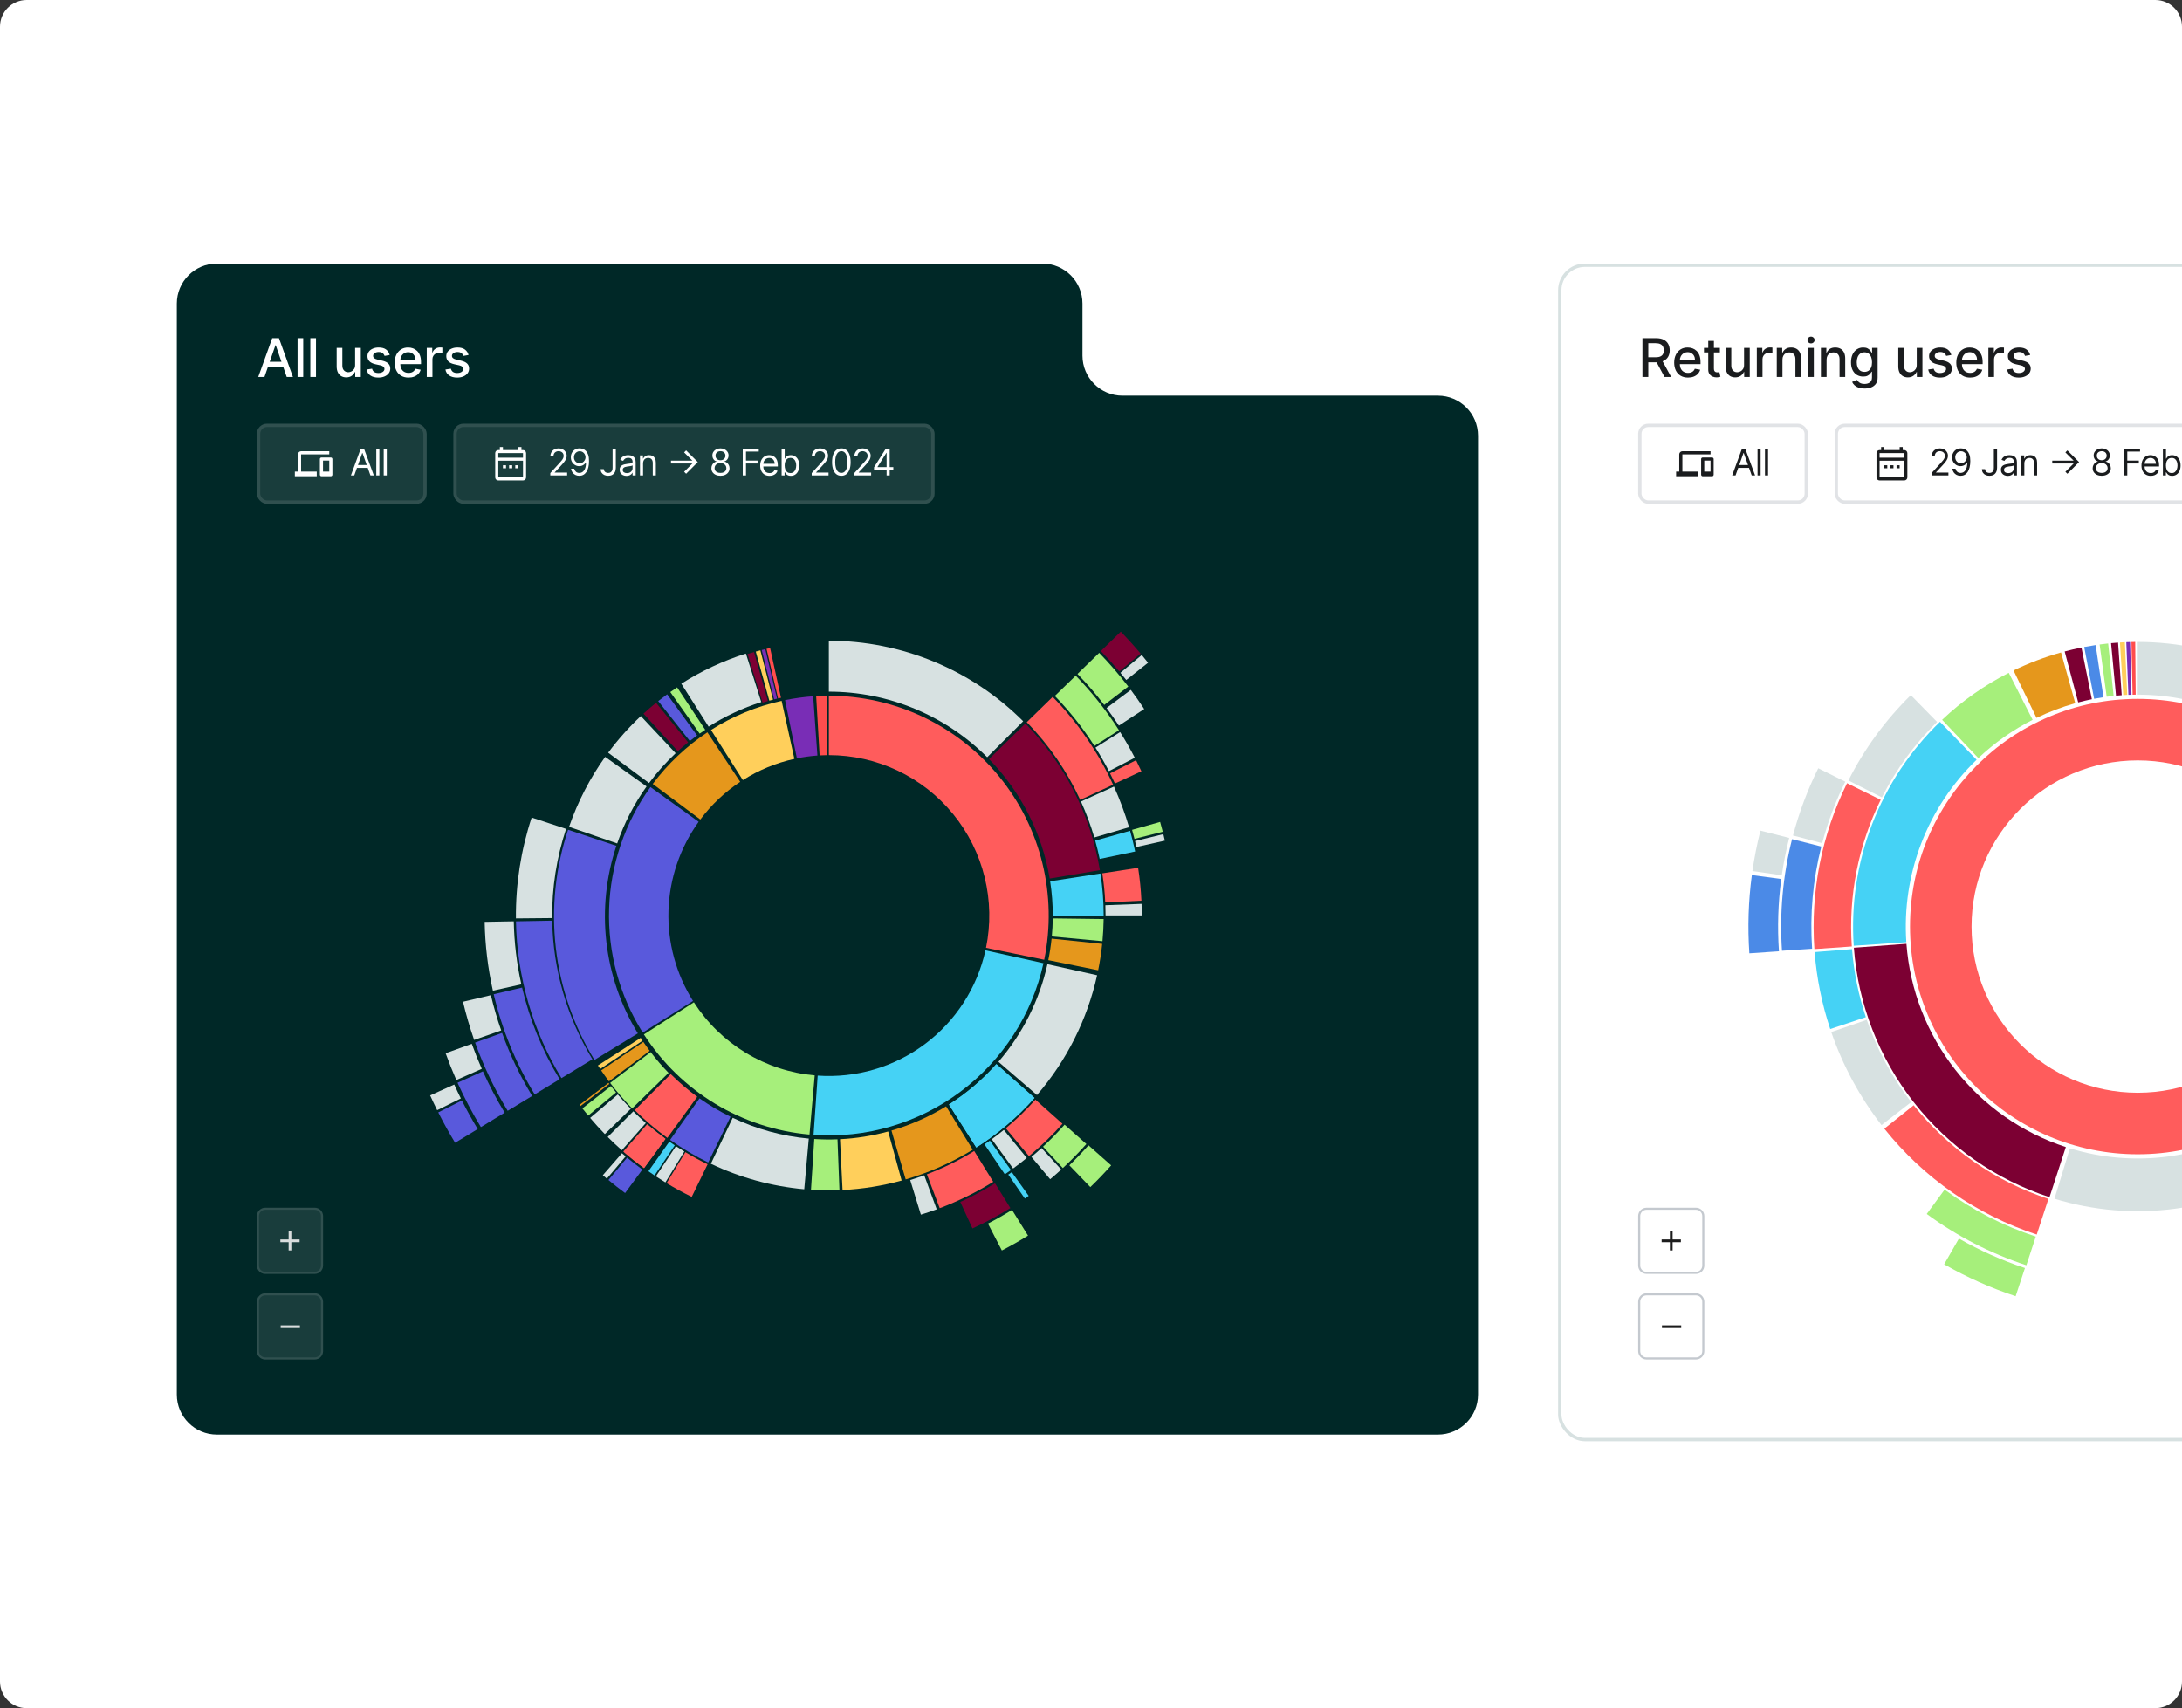 <svg width="654" height="512" viewBox="0 0 654 512" fill="none" xmlns="http://www.w3.org/2000/svg">
<rect x="0" y="0" width="654" height="512" fill="#333333" stroke="none"/>
<g clip-path="url(#clip0_113_79359)">
<path d="M0 8C0 3.582 3.582 0 8 0H646C650.418 0 654 3.582 654 8V504C654 508.418 650.418 512 646 512H8C3.582 512 0 508.418 0 504V8Z" fill="white"/>
<path d="M53 383.603V91C53 84.373 58.373 79 65 79H312.44C319.067 79 324.44 84.373 324.44 91V106.6C324.44 113.227 329.812 118.6 336.44 118.6H431C437.627 118.6 443 123.972 443 130.6V418C443 424.627 437.627 430 431 430H121.824H65C58.373 430 53 424.627 53 418V383.603Z" fill="#002827"/>
<path d="M79.261 113H77.398L81.585 101.364H83.614L87.801 113H85.938L82.648 103.477H82.557L79.261 113ZM79.574 108.443H85.619V109.92H79.574V108.443ZM90.884 101.364V113H89.185V101.364H90.884ZM94.708 101.364V113H93.01V101.364H94.708ZM106.437 109.381V104.273H108.141V113H106.471V111.489H106.38C106.179 111.955 105.857 112.343 105.414 112.653C104.975 112.96 104.427 113.114 103.772 113.114C103.211 113.114 102.715 112.991 102.283 112.744C101.855 112.494 101.518 112.125 101.272 111.636C101.03 111.148 100.908 110.544 100.908 109.824V104.273H102.607V109.619C102.607 110.214 102.772 110.687 103.101 111.04C103.431 111.392 103.859 111.568 104.386 111.568C104.704 111.568 105.02 111.489 105.334 111.33C105.653 111.17 105.916 110.93 106.124 110.608C106.336 110.286 106.44 109.877 106.437 109.381ZM116.804 106.403L115.264 106.676C115.2 106.479 115.097 106.292 114.957 106.114C114.821 105.936 114.635 105.79 114.4 105.676C114.165 105.562 113.872 105.506 113.52 105.506C113.039 105.506 112.637 105.614 112.315 105.83C111.993 106.042 111.832 106.316 111.832 106.653C111.832 106.945 111.94 107.18 112.156 107.358C112.372 107.536 112.72 107.682 113.201 107.795L114.588 108.114C115.391 108.299 115.989 108.585 116.383 108.972C116.777 109.358 116.974 109.86 116.974 110.477C116.974 111 116.823 111.466 116.52 111.875C116.22 112.28 115.802 112.598 115.264 112.83C114.73 113.061 114.111 113.176 113.406 113.176C112.429 113.176 111.631 112.968 111.014 112.551C110.396 112.131 110.018 111.534 109.878 110.761L111.52 110.511C111.622 110.939 111.832 111.263 112.15 111.483C112.468 111.699 112.883 111.807 113.395 111.807C113.951 111.807 114.396 111.691 114.73 111.46C115.063 111.225 115.23 110.939 115.23 110.602C115.23 110.33 115.128 110.1 114.923 109.915C114.722 109.729 114.414 109.589 113.997 109.494L112.52 109.17C111.705 108.985 111.103 108.689 110.713 108.284C110.326 107.879 110.133 107.366 110.133 106.744C110.133 106.229 110.277 105.778 110.565 105.392C110.853 105.006 111.251 104.705 111.758 104.489C112.266 104.269 112.847 104.159 113.503 104.159C114.446 104.159 115.188 104.364 115.73 104.773C116.271 105.178 116.629 105.722 116.804 106.403ZM122.443 113.176C121.584 113.176 120.843 112.992 120.222 112.625C119.604 112.254 119.127 111.733 118.79 111.062C118.457 110.388 118.29 109.598 118.29 108.693C118.29 107.799 118.457 107.011 118.79 106.33C119.127 105.648 119.597 105.116 120.199 104.733C120.805 104.35 121.513 104.159 122.324 104.159C122.817 104.159 123.294 104.241 123.756 104.403C124.218 104.566 124.633 104.822 125 105.17C125.368 105.519 125.657 105.972 125.87 106.528C126.082 107.081 126.188 107.754 126.188 108.545V109.148H119.25V107.875H124.523C124.523 107.428 124.432 107.032 124.25 106.688C124.068 106.339 123.813 106.064 123.483 105.864C123.157 105.663 122.775 105.562 122.335 105.562C121.858 105.562 121.442 105.68 121.085 105.915C120.733 106.146 120.46 106.449 120.267 106.824C120.078 107.195 119.983 107.598 119.983 108.034V109.028C119.983 109.612 120.085 110.108 120.29 110.517C120.498 110.926 120.788 111.239 121.159 111.455C121.531 111.667 121.964 111.773 122.46 111.773C122.782 111.773 123.076 111.727 123.341 111.636C123.606 111.542 123.835 111.402 124.029 111.216C124.222 111.03 124.37 110.801 124.472 110.528L126.08 110.818C125.951 111.292 125.72 111.706 125.387 112.062C125.057 112.415 124.642 112.689 124.142 112.886C123.646 113.08 123.08 113.176 122.443 113.176ZM127.913 113V104.273H129.555V105.659H129.646C129.805 105.189 130.085 104.82 130.487 104.551C130.892 104.278 131.35 104.142 131.862 104.142C131.968 104.142 132.093 104.146 132.237 104.153C132.384 104.161 132.5 104.17 132.583 104.182V105.807C132.515 105.788 132.394 105.767 132.219 105.744C132.045 105.718 131.871 105.705 131.697 105.705C131.295 105.705 130.937 105.79 130.623 105.96C130.312 106.127 130.066 106.36 129.884 106.659C129.702 106.955 129.612 107.292 129.612 107.67V113H127.913ZM140.433 106.403L138.893 106.676C138.829 106.479 138.727 106.292 138.586 106.114C138.45 105.936 138.265 105.79 138.03 105.676C137.795 105.562 137.501 105.506 137.149 105.506C136.668 105.506 136.266 105.614 135.944 105.83C135.622 106.042 135.461 106.316 135.461 106.653C135.461 106.945 135.569 107.18 135.785 107.358C136.001 107.536 136.35 107.682 136.831 107.795L138.217 108.114C139.02 108.299 139.619 108.585 140.013 108.972C140.407 109.358 140.604 109.86 140.604 110.477C140.604 111 140.452 111.466 140.149 111.875C139.85 112.28 139.431 112.598 138.893 112.83C138.359 113.061 137.74 113.176 137.035 113.176C136.058 113.176 135.261 112.968 134.643 112.551C134.026 112.131 133.647 111.534 133.507 110.761L135.149 110.511C135.251 110.939 135.461 111.263 135.78 111.483C136.098 111.699 136.513 111.807 137.024 111.807C137.581 111.807 138.026 111.691 138.359 111.46C138.693 111.225 138.859 110.939 138.859 110.602C138.859 110.33 138.757 110.1 138.552 109.915C138.352 109.729 138.043 109.589 137.626 109.494L136.149 109.17C135.335 108.985 134.732 108.689 134.342 108.284C133.956 107.879 133.763 107.366 133.763 106.744C133.763 106.229 133.907 105.778 134.194 105.392C134.482 105.006 134.88 104.705 135.388 104.489C135.895 104.269 136.477 104.159 137.132 104.159C138.075 104.159 138.818 104.364 139.359 104.773C139.901 105.178 140.259 105.722 140.433 106.403Z" fill="white"/>
<rect x="77" y="127" width="50.888" height="24" rx="3" fill="white" fill-opacity="0.1"/>
<rect x="77.5" y="127.5" width="49.888" height="23" rx="2.5" stroke="white" stroke-opacity="0.1"/>
<path d="M90.25 136.188H98.687V135.25H90.25C89.734 135.25 89.312 135.672 89.312 136.188V141.344H88.375V142.75H94.937V141.344H90.25V136.188ZM99.156 137.125H96.344C96.086 137.125 95.875 137.336 95.875 137.594V142.281C95.875 142.539 96.086 142.75 96.344 142.75H99.156C99.414 142.75 99.625 142.539 99.625 142.281V137.594C99.625 137.336 99.414 137.125 99.156 137.125ZM98.687 141.344H96.812V138.062H98.687V141.344Z" fill="white"/>
<path d="M106.185 142.5H105.17L108.107 134.5H109.107L112.045 142.5H111.029L108.638 135.766H108.576L106.185 142.5ZM106.56 139.375H110.654V140.234H106.56V139.375ZM113.703 134.5V142.5H112.781V134.5H113.703ZM115.928 134.5V142.5H115.006V134.5H115.928Z" fill="white"/>
<rect x="135.888" y="127" width="144.223" height="24" rx="3" fill="white" fill-opacity="0.1"/>
<rect x="136.388" y="127.5" width="143.223" height="23" rx="2.5" stroke="white" stroke-opacity="0.1"/>
<path d="M151.668 139.455H150.743V140.366H151.668V139.455Z" fill="white"/>
<path d="M152.593 139.455H153.519V140.366H152.593V139.455Z" fill="white"/>
<path d="M155.369 139.455H154.444V140.366H155.369V139.455Z" fill="white"/>
<path fill-rule="evenodd" clip-rule="evenodd" d="M156.294 134.899H156.757C157.265 134.899 157.682 135.309 157.682 135.81V143.099C157.682 143.6 157.265 144.01 156.757 144.01H149.356C148.847 144.01 148.43 143.6 148.43 143.099V135.81C148.43 135.309 148.847 134.899 149.356 134.899H149.818V133.988H150.743V134.899H155.369V133.988H156.294V134.899ZM149.356 143.099H156.757V138.088H149.356V143.099ZM149.356 137.177H156.757V135.81H149.356V137.177Z" fill="white"/>
<path d="M164.94 142.5V141.797L167.581 138.906C167.89 138.568 168.146 138.273 168.346 138.023C168.547 137.771 168.695 137.534 168.792 137.312C168.89 137.089 168.94 136.854 168.94 136.609C168.94 136.328 168.872 136.085 168.737 135.879C168.604 135.673 168.422 135.514 168.19 135.402C167.958 135.29 167.698 135.234 167.409 135.234C167.101 135.234 166.833 135.298 166.604 135.426C166.377 135.551 166.202 135.727 166.077 135.953C165.954 136.18 165.893 136.445 165.893 136.75H164.971C164.971 136.281 165.079 135.87 165.295 135.516C165.512 135.161 165.806 134.885 166.178 134.687C166.553 134.49 166.974 134.391 167.44 134.391C167.909 134.391 168.324 134.49 168.686 134.687C169.048 134.885 169.332 135.152 169.538 135.488C169.743 135.824 169.846 136.198 169.846 136.609C169.846 136.904 169.793 137.191 169.686 137.473C169.582 137.751 169.4 138.062 169.139 138.406C168.881 138.747 168.523 139.164 168.065 139.656L166.268 141.578V141.641H169.987V142.5H164.94ZM173.762 134.391C174.09 134.393 174.418 134.456 174.746 134.578C175.074 134.701 175.374 134.904 175.645 135.187C175.916 135.469 176.133 135.853 176.297 136.34C176.461 136.827 176.543 137.437 176.543 138.172C176.543 138.883 176.476 139.514 176.34 140.066C176.207 140.616 176.015 141.079 175.762 141.457C175.512 141.835 175.207 142.121 174.848 142.316C174.491 142.512 174.087 142.609 173.637 142.609C173.189 142.609 172.789 142.521 172.438 142.344C172.089 142.164 171.802 141.915 171.578 141.598C171.357 141.277 171.215 140.906 171.153 140.484H172.106C172.192 140.852 172.362 141.155 172.617 141.395C172.875 141.632 173.215 141.75 173.637 141.75C174.254 141.75 174.741 141.48 175.098 140.941C175.457 140.402 175.637 139.641 175.637 138.656H175.574C175.429 138.875 175.255 139.064 175.055 139.223C174.854 139.382 174.632 139.504 174.387 139.59C174.142 139.676 173.882 139.719 173.606 139.719C173.147 139.719 172.727 139.605 172.344 139.379C171.964 139.15 171.659 138.836 171.43 138.437C171.203 138.036 171.09 137.578 171.09 137.062C171.09 136.573 171.199 136.125 171.418 135.719C171.64 135.31 171.949 134.984 172.348 134.742C172.749 134.5 173.22 134.383 173.762 134.391ZM173.762 135.25C173.434 135.25 173.138 135.332 172.875 135.496C172.615 135.658 172.408 135.876 172.254 136.152C172.103 136.426 172.028 136.729 172.028 137.062C172.028 137.396 172.101 137.699 172.246 137.973C172.395 138.243 172.597 138.46 172.852 138.621C173.11 138.78 173.403 138.859 173.731 138.859C173.978 138.859 174.209 138.811 174.422 138.715C174.636 138.616 174.822 138.482 174.981 138.312C175.142 138.141 175.268 137.947 175.36 137.73C175.451 137.512 175.496 137.284 175.496 137.047C175.496 136.734 175.421 136.441 175.27 136.168C175.121 135.895 174.916 135.673 174.653 135.504C174.392 135.335 174.095 135.25 173.762 135.25ZM183.606 134.5H184.575V140.219C184.575 140.729 184.481 141.163 184.294 141.52C184.106 141.876 183.842 142.147 183.501 142.332C183.16 142.517 182.757 142.609 182.294 142.609C181.856 142.609 181.467 142.53 181.126 142.371C180.785 142.21 180.516 141.98 180.321 141.684C180.126 141.387 180.028 141.034 180.028 140.625H180.981C180.981 140.852 181.037 141.049 181.149 141.219C181.264 141.385 181.42 141.516 181.618 141.609C181.816 141.703 182.041 141.75 182.294 141.75C182.572 141.75 182.809 141.691 183.005 141.574C183.2 141.457 183.348 141.285 183.45 141.059C183.554 140.829 183.606 140.549 183.606 140.219V134.5ZM187.772 142.641C187.392 142.641 187.047 142.569 186.737 142.426C186.427 142.28 186.181 142.07 185.999 141.797C185.816 141.521 185.725 141.187 185.725 140.797C185.725 140.453 185.793 140.174 185.928 139.961C186.064 139.745 186.245 139.576 186.471 139.453C186.698 139.331 186.948 139.24 187.221 139.18C187.497 139.117 187.775 139.068 188.053 139.031C188.418 138.984 188.713 138.949 188.94 138.926C189.169 138.9 189.336 138.857 189.44 138.797C189.547 138.737 189.6 138.633 189.6 138.484V138.453C189.6 138.068 189.495 137.768 189.284 137.555C189.075 137.341 188.759 137.234 188.335 137.234C187.894 137.234 187.549 137.331 187.299 137.523C187.049 137.716 186.874 137.922 186.772 138.141L185.897 137.828C186.053 137.464 186.262 137.18 186.522 136.977C186.785 136.771 187.071 136.628 187.381 136.547C187.694 136.464 188.001 136.422 188.303 136.422C188.496 136.422 188.717 136.445 188.967 136.492C189.22 136.536 189.463 136.629 189.698 136.77C189.935 136.91 190.131 137.122 190.288 137.406C190.444 137.69 190.522 138.07 190.522 138.547V142.5H189.6V141.687H189.553C189.491 141.818 189.387 141.957 189.241 142.105C189.095 142.254 188.901 142.38 188.659 142.484C188.417 142.589 188.121 142.641 187.772 142.641ZM187.913 141.812C188.277 141.812 188.585 141.741 188.835 141.598C189.087 141.454 189.277 141.27 189.405 141.043C189.535 140.816 189.6 140.578 189.6 140.328V139.484C189.561 139.531 189.475 139.574 189.342 139.613C189.212 139.65 189.061 139.682 188.889 139.711C188.72 139.737 188.555 139.76 188.393 139.781C188.234 139.799 188.105 139.815 188.006 139.828C187.767 139.859 187.543 139.91 187.335 139.98C187.129 140.048 186.962 140.151 186.835 140.289C186.71 140.424 186.647 140.609 186.647 140.844C186.647 141.164 186.766 141.406 187.002 141.57C187.242 141.732 187.545 141.812 187.913 141.812ZM192.742 138.891V142.5H191.82V136.5H192.71V137.437H192.788C192.929 137.133 193.143 136.888 193.429 136.703C193.715 136.516 194.085 136.422 194.538 136.422C194.945 136.422 195.3 136.505 195.605 136.672C195.909 136.836 196.146 137.086 196.316 137.422C196.485 137.755 196.57 138.177 196.57 138.688V142.5H195.648V138.75C195.648 138.279 195.525 137.911 195.281 137.648C195.036 137.383 194.7 137.25 194.273 137.25C193.978 137.25 193.715 137.314 193.484 137.441C193.255 137.569 193.074 137.755 192.941 138C192.808 138.245 192.742 138.542 192.742 138.891ZM205.648 142L205.047 141.406L207.523 138.93H201.109V138.07H207.523L205.047 135.602L205.648 135L209.148 138.5L205.648 142ZM215.944 142.609C215.407 142.609 214.933 142.514 214.522 142.324C214.113 142.132 213.794 141.867 213.565 141.531C213.336 141.193 213.222 140.807 213.225 140.375C213.222 140.036 213.289 139.724 213.424 139.437C213.56 139.148 213.744 138.908 213.979 138.715C214.216 138.52 214.48 138.396 214.772 138.344V138.297C214.389 138.198 214.084 137.983 213.858 137.652C213.631 137.319 213.519 136.94 213.522 136.516C213.519 136.109 213.622 135.746 213.83 135.426C214.039 135.105 214.325 134.853 214.69 134.668C215.057 134.483 215.475 134.391 215.944 134.391C216.407 134.391 216.821 134.483 217.186 134.668C217.55 134.853 217.837 135.105 218.045 135.426C218.256 135.746 218.363 136.109 218.366 136.516C218.363 136.94 218.247 137.319 218.018 137.652C217.791 137.983 217.491 138.198 217.116 138.297V138.344C217.405 138.396 217.665 138.52 217.897 138.715C218.129 138.908 218.313 139.148 218.452 139.437C218.59 139.724 218.66 140.036 218.662 140.375C218.66 140.807 218.543 141.193 218.311 141.531C218.082 141.867 217.763 142.132 217.354 142.324C216.948 142.514 216.478 142.609 215.944 142.609ZM215.944 141.75C216.306 141.75 216.618 141.691 216.881 141.574C217.144 141.457 217.347 141.292 217.491 141.078C217.634 140.865 217.707 140.615 217.709 140.328C217.707 140.026 217.629 139.759 217.475 139.527C217.321 139.296 217.112 139.113 216.846 138.98C216.583 138.848 216.282 138.781 215.944 138.781C215.603 138.781 215.298 138.848 215.03 138.98C214.764 139.113 214.554 139.296 214.401 139.527C214.25 139.759 214.175 140.026 214.178 140.328C214.175 140.615 214.244 140.865 214.385 141.078C214.528 141.292 214.733 141.457 214.998 141.574C215.264 141.691 215.579 141.75 215.944 141.75ZM215.944 137.953C216.23 137.953 216.484 137.896 216.705 137.781C216.929 137.667 217.105 137.507 217.233 137.301C217.36 137.095 217.425 136.854 217.428 136.578C217.425 136.307 217.362 136.072 217.237 135.871C217.112 135.668 216.938 135.512 216.717 135.402C216.496 135.29 216.238 135.234 215.944 135.234C215.644 135.234 215.382 135.29 215.159 135.402C214.935 135.512 214.761 135.668 214.639 135.871C214.517 136.072 214.457 136.307 214.459 136.578C214.457 136.854 214.518 137.095 214.643 137.301C214.771 137.507 214.946 137.667 215.17 137.781C215.394 137.896 215.652 137.953 215.944 137.953ZM222.624 142.5V134.5H227.421V135.359H223.593V138.062H227.061V138.922H223.593V142.5H222.624ZM230.645 142.625C230.067 142.625 229.568 142.497 229.149 142.242C228.732 141.984 228.411 141.625 228.184 141.164C227.96 140.701 227.848 140.161 227.848 139.547C227.848 138.932 227.96 138.391 228.184 137.922C228.411 137.451 228.726 137.083 229.13 136.82C229.536 136.555 230.01 136.422 230.551 136.422C230.864 136.422 231.172 136.474 231.477 136.578C231.782 136.682 232.059 136.852 232.309 137.086C232.559 137.318 232.758 137.625 232.907 138.008C233.055 138.391 233.13 138.862 233.13 139.422V139.812H228.505V139.016H232.192C232.192 138.677 232.124 138.375 231.989 138.109C231.856 137.844 231.666 137.634 231.419 137.48C231.174 137.327 230.885 137.25 230.551 137.25C230.184 137.25 229.866 137.341 229.598 137.523C229.333 137.703 229.128 137.937 228.985 138.227C228.842 138.516 228.77 138.826 228.77 139.156V139.688C228.77 140.141 228.848 140.525 229.005 140.84C229.163 141.152 229.383 141.391 229.665 141.555C229.946 141.716 230.273 141.797 230.645 141.797C230.887 141.797 231.106 141.763 231.301 141.695C231.499 141.625 231.67 141.521 231.813 141.383C231.956 141.242 232.067 141.068 232.145 140.859L233.036 141.109C232.942 141.411 232.784 141.677 232.563 141.906C232.342 142.133 232.068 142.31 231.743 142.437C231.417 142.563 231.051 142.625 230.645 142.625ZM234.272 142.5V134.5H235.194V137.453H235.272C235.34 137.349 235.433 137.216 235.553 137.055C235.676 136.891 235.85 136.745 236.077 136.617C236.306 136.487 236.616 136.422 237.006 136.422C237.511 136.422 237.957 136.548 238.342 136.801C238.728 137.053 239.028 137.411 239.245 137.875C239.461 138.339 239.569 138.885 239.569 139.516C239.569 140.151 239.461 140.702 239.245 141.168C239.028 141.632 238.729 141.991 238.346 142.246C237.963 142.499 237.522 142.625 237.022 142.625C236.636 142.625 236.328 142.561 236.096 142.434C235.864 142.303 235.686 142.156 235.561 141.992C235.436 141.826 235.34 141.687 235.272 141.578H235.162V142.5H234.272ZM235.178 139.5C235.178 139.953 235.245 140.353 235.377 140.699C235.51 141.043 235.704 141.312 235.959 141.508C236.215 141.701 236.527 141.797 236.897 141.797C237.282 141.797 237.604 141.695 237.862 141.492C238.122 141.286 238.317 141.01 238.448 140.664C238.58 140.315 238.647 139.927 238.647 139.5C238.647 139.078 238.582 138.698 238.452 138.359C238.324 138.018 238.13 137.749 237.87 137.551C237.612 137.35 237.287 137.25 236.897 137.25C236.522 137.25 236.207 137.345 235.952 137.535C235.696 137.723 235.504 137.986 235.373 138.324C235.243 138.66 235.178 139.052 235.178 139.5ZM243.287 142.5V141.797L245.928 138.906C246.238 138.568 246.493 138.273 246.693 138.023C246.894 137.771 247.042 137.534 247.139 137.312C247.238 137.089 247.287 136.854 247.287 136.609C247.287 136.328 247.219 136.085 247.084 135.879C246.951 135.673 246.769 135.514 246.537 135.402C246.305 135.29 246.045 135.234 245.756 135.234C245.448 135.234 245.18 135.298 244.951 135.426C244.725 135.551 244.549 135.727 244.424 135.953C244.301 136.18 244.24 136.445 244.24 136.75H243.318C243.318 136.281 243.426 135.87 243.642 135.516C243.859 135.161 244.153 134.885 244.525 134.687C244.9 134.49 245.321 134.391 245.787 134.391C246.256 134.391 246.671 134.49 247.033 134.687C247.395 134.885 247.679 135.152 247.885 135.488C248.09 135.824 248.193 136.198 248.193 136.609C248.193 136.904 248.14 137.191 248.033 137.473C247.929 137.751 247.747 138.062 247.486 138.406C247.228 138.747 246.87 139.164 246.412 139.656L244.615 141.578V141.641H248.334V142.5H243.287ZM252.172 142.609C251.583 142.609 251.082 142.449 250.668 142.129C250.254 141.806 249.937 141.339 249.718 140.727C249.5 140.112 249.39 139.37 249.39 138.5C249.39 137.635 249.5 136.897 249.718 136.285C249.94 135.671 250.257 135.202 250.672 134.879C251.088 134.553 251.588 134.391 252.172 134.391C252.755 134.391 253.254 134.553 253.668 134.879C254.084 135.202 254.402 135.671 254.621 136.285C254.842 136.897 254.953 137.635 254.953 138.5C254.953 139.37 254.843 140.112 254.625 140.727C254.406 141.339 254.09 141.806 253.675 142.129C253.261 142.449 252.76 142.609 252.172 142.609ZM252.172 141.75C252.755 141.75 253.208 141.469 253.531 140.906C253.854 140.344 254.015 139.542 254.015 138.5C254.015 137.807 253.941 137.217 253.793 136.73C253.647 136.243 253.436 135.872 253.16 135.617C252.886 135.362 252.557 135.234 252.172 135.234C251.593 135.234 251.142 135.52 250.816 136.09C250.491 136.658 250.328 137.461 250.328 138.5C250.328 139.193 250.401 139.781 250.547 140.266C250.692 140.75 250.902 141.118 251.175 141.371C251.451 141.624 251.784 141.75 252.172 141.75ZM256.052 142.5V141.797L258.693 138.906C259.003 138.568 259.258 138.273 259.458 138.023C259.659 137.771 259.807 137.534 259.904 137.312C260.003 137.089 260.052 136.854 260.052 136.609C260.052 136.328 259.984 136.085 259.849 135.879C259.716 135.673 259.534 135.514 259.302 135.402C259.07 135.29 258.81 135.234 258.521 135.234C258.214 135.234 257.945 135.298 257.716 135.426C257.49 135.551 257.314 135.727 257.189 135.953C257.066 136.18 257.005 136.445 257.005 136.75H256.083C256.083 136.281 256.191 135.87 256.408 135.516C256.624 135.161 256.918 134.885 257.29 134.687C257.665 134.49 258.086 134.391 258.552 134.391C259.021 134.391 259.436 134.49 259.798 134.687C260.16 134.885 260.444 135.152 260.65 135.488C260.856 135.824 260.958 136.198 260.958 136.609C260.958 136.904 260.905 137.191 260.798 137.473C260.694 137.751 260.512 138.062 260.251 138.406C259.994 138.747 259.636 139.164 259.177 139.656L257.38 141.578V141.641H261.099V142.5H256.052ZM261.968 140.859V140.062L265.484 134.5H266.062V135.734H265.671L263.015 139.937V140H267.749V140.859H261.968ZM265.734 142.5V140.617V140.246V134.5H266.655V142.5H265.734Z" fill="white"/>
<g clip-path="url(#clip1_113_79359)">
<path d="M136.411 342.527C134.607 339.56 132.921 336.522 131.359 333.421L138.436 329.854C139.904 332.768 141.488 335.622 143.183 338.41L136.411 342.527Z" fill="#5959DC"/>
<path d="M131.029 332.762C130.302 331.298 129.602 329.82 128.929 328.329L136.153 325.071C136.785 326.471 137.443 327.86 138.127 329.235L131.029 332.762Z" fill="#D7E1E1"/>
<path d="M144.138 337.828C141.535 333.546 139.197 329.106 137.139 324.536L144.737 321.115C146.655 325.373 148.833 329.509 151.258 333.499L144.138 337.828Z" fill="#5959DC"/>
<path d="M335.921 189.335C337.981 191.454 339.963 193.646 341.864 195.908L335.485 201.269C333.714 199.161 331.866 197.119 329.947 195.145L335.921 189.335Z" fill="#7C0033"/>
<path d="M342.216 196.329C342.854 197.094 343.481 197.866 344.099 198.647L337.567 203.821C336.991 203.093 336.407 202.373 335.813 201.661L342.216 196.329Z" fill="#D7E1E1"/>
<path d="M136.778 323.725C135.613 321.088 134.543 318.41 133.568 315.697L141.41 312.879C142.318 315.407 143.316 317.902 144.401 320.36L136.778 323.725Z" fill="#D7E1E1"/>
<path d="M329.451 195.683C332.553 198.874 335.463 202.245 338.166 205.78L330.96 211.292C328.474 208.041 325.797 204.941 322.945 202.006L329.451 195.683Z" fill="#A6EF7B"/>
<path d="M338.927 206.786C340.325 208.656 341.665 210.57 342.944 212.524L335.355 217.495C334.178 215.698 332.945 213.938 331.66 212.217L338.927 206.786Z" fill="#D7E1E1"/>
<path d="M152.166 332.949C148.233 326.48 144.962 319.631 142.403 312.507L150.485 309.604C152.849 316.186 155.871 322.512 159.503 328.488L152.166 332.949Z" fill="#5959DC"/>
<path d="M142.119 311.707C140.803 307.953 139.686 304.133 138.774 300.262L147.133 298.293C147.975 301.869 149.007 305.398 150.222 308.865L142.119 311.707Z" fill="#D7E1E1"/>
<path d="M333.038 349.304C331.045 351.556 328.963 353.727 326.797 355.813L320.504 349.278C322.496 347.36 324.411 345.362 326.244 343.291L333.038 349.304Z" fill="#A6EF7B"/>
<path d="M308.122 370.355C305.569 371.944 302.953 373.43 300.281 374.811L296.117 366.75C298.574 365.481 300.98 364.114 303.329 362.652L308.122 370.355Z" fill="#A6EF7B"/>
<path d="M322.42 202.517C327.282 207.52 331.623 213.002 335.379 218.88L328.018 223.582C324.581 218.202 320.607 213.183 316.157 208.605L322.42 202.517Z" fill="#A6EF7B"/>
<path d="M340.502 227.862C341.056 228.959 341.592 230.065 342.107 231.181L334.177 234.842C333.705 233.821 333.215 232.808 332.708 231.803L340.502 227.862Z" fill="#FF5C5C"/>
<path d="M335.727 219.431C337.304 221.932 338.771 224.501 340.127 227.129L332.365 231.133C331.124 228.727 329.78 226.376 328.337 224.086L335.727 219.431Z" fill="#D7E1E1"/>
<path d="M347.717 246.362C347.994 247.34 348.256 248.323 348.503 249.309L340.032 251.435C339.805 250.532 339.565 249.633 339.312 248.738L347.717 246.362Z" fill="#A6EF7B"/>
<path d="M348.68 250.025C348.838 250.673 348.989 251.324 349.134 251.975L340.61 253.876C340.477 253.279 340.338 252.684 340.193 252.091L348.68 250.025Z" fill="#D7E1E1"/>
<path d="M318.073 350.555C316.99 351.547 315.886 352.514 314.761 353.458L309.146 346.768C310.175 345.904 311.186 345.018 312.178 344.111L318.073 350.555Z" fill="#D7E1E1"/>
<path d="M325.612 342.899C323.378 345.418 321.022 347.825 318.552 350.113L312.616 343.706C314.877 341.612 317.033 339.408 319.078 337.103L325.612 342.899Z" fill="#A6EF7B"/>
<path d="M308.324 358.442C307.942 358.714 307.559 358.983 307.174 359.249L302.201 352.069C302.554 351.825 302.904 351.579 303.253 351.33L308.324 358.442Z" fill="#45D2F5"/>
<path d="M147.734 296.947C146.218 290.171 145.391 283.258 145.264 276.315L153.996 276.155C154.113 282.511 154.87 288.838 156.257 295.041L147.734 296.947Z" fill="#D7E1E1"/>
<path d="M302.834 362.097C299.175 364.367 295.378 366.407 291.465 368.203L287.822 360.264C291.404 358.62 294.879 356.754 298.228 354.676L302.834 362.097Z" fill="#7C0033"/>
<path d="M160.261 328.028C154.611 318.734 150.465 308.605 147.979 298.016L156.482 296.019C158.758 305.711 162.552 314.983 167.724 323.491L160.261 328.028Z" fill="#5959DC"/>
<path d="M187.361 357.596C185.657 356.345 183.992 355.042 182.368 353.688L187.96 346.979C189.446 348.217 190.97 349.41 192.53 350.555L187.361 357.596Z" fill="#5959DC"/>
<path d="M181.89 353.287C181.484 352.945 181.081 352.6 180.681 352.252L186.416 345.664C186.782 345.983 187.151 346.299 187.522 346.612L181.89 353.287Z" fill="#D7E1E1"/>
<path d="M315.512 208.877C323.013 216.553 329.14 225.46 333.628 235.209L323.762 239.75C319.794 231.13 314.376 223.255 307.744 216.467L315.512 208.877Z" fill="#FF5C5C"/>
<path d="M342.156 270.924C342.199 272.076 342.221 273.228 342.221 274.38L331.36 274.385C331.36 273.367 331.341 272.348 331.302 271.33L342.156 270.924Z" fill="#D7E1E1"/>
<path d="M318.446 336.834C315.345 340.313 311.989 343.556 308.406 346.537L301.461 338.187C304.629 335.552 307.596 332.684 310.338 329.608L318.446 336.834Z" fill="#FF5C5C"/>
<path d="M297.699 354.238C292.616 357.376 287.245 360.021 281.659 362.138L277.811 351.982C282.75 350.11 287.499 347.771 291.994 344.996L297.699 354.238Z" fill="#FF5C5C"/>
<path d="M280.76 362.472C279.19 363.049 277.604 363.584 276.006 364.075L272.812 353.695C274.226 353.26 275.628 352.787 277.016 352.277L280.76 362.472Z" fill="#D7E1E1"/>
<path d="M307.744 347.082C306.408 348.173 305.041 349.227 303.647 350.243L297.253 341.464C298.486 340.566 299.694 339.634 300.875 338.669L307.744 347.082Z" fill="#D7E1E1"/>
<path d="M303.004 350.707C302.401 351.139 301.792 351.564 301.178 351.981L295.07 343.001C295.613 342.632 296.151 342.256 296.685 341.875L303.004 350.707Z" fill="#45D2F5"/>
<path d="M193.033 350.117C190.991 348.623 189.011 347.046 187.096 345.392L194.198 337.175C195.891 338.638 197.642 340.031 199.447 341.353L193.033 350.117Z" fill="#FF5C5C"/>
<path d="M181.29 339.925C179.764 338.361 178.293 336.744 176.88 335.078L185.165 328.055C186.414 329.528 187.715 330.958 189.064 332.341L181.29 339.925Z" fill="#D7E1E1"/>
<path d="M207.327 358.738C204.753 357.483 202.238 356.111 199.789 354.626L205.421 345.34C207.586 346.653 209.81 347.866 212.086 348.975L207.327 358.738Z" fill="#FF5C5C"/>
<path d="M193.033 350.117C190.892 348.55 188.817 346.892 186.816 345.149L193.951 336.96C195.72 338.501 197.554 339.967 199.447 341.353L193.033 350.117Z" fill="#FF5C5C"/>
<path d="M186.377 344.764C184.924 343.483 183.512 342.157 182.142 340.788L189.817 333.104C191.029 334.314 192.278 335.487 193.562 336.619L186.377 344.764Z" fill="#D7E1E1"/>
<path d="M199.431 354.407C198.474 353.821 197.527 353.217 196.591 352.596L202.593 343.545C203.421 344.093 204.258 344.627 205.105 345.146L199.431 354.407Z" fill="#D7E1E1"/>
<path d="M196.181 352.323C195.565 351.91 194.953 351.489 194.347 351.061L200.609 342.187C201.145 342.566 201.686 342.938 202.231 343.303L196.181 352.323Z" fill="#45D2F5"/>
<path d="M168.281 323.151C159.659 308.969 154.955 292.754 154.648 276.16L165.507 275.959C165.778 290.632 169.938 304.969 177.561 317.509L168.281 323.151Z" fill="#5959DC"/>
<path d="M154.636 275.283C154.542 265.015 156.135 254.801 159.352 245.049L169.666 248.451C166.822 257.073 165.413 266.105 165.496 275.184L154.636 275.283Z" fill="#D7E1E1"/>
<path d="M174.002 331.509C173.909 331.388 173.818 331.268 173.726 331.147L182.376 324.58C182.457 324.686 182.538 324.793 182.62 324.899L174.002 331.509Z" fill="#E5971C"/>
<path d="M176.297 334.384C175.706 333.673 175.125 332.953 174.555 332.224L183.109 325.531C183.613 326.176 184.126 326.813 184.649 327.442L176.297 334.384Z" fill="#A6EF7B"/>
<path d="M341.122 260.11C341.627 263.376 341.958 266.667 342.115 269.969L331.267 270.485C331.128 267.566 330.835 264.656 330.389 261.768L341.122 260.11Z" fill="#FF5C5C"/>
<path d="M333.883 235.766C335.671 239.719 337.183 243.79 338.407 247.952L327.988 251.017C326.905 247.338 325.569 243.738 323.988 240.243L333.883 235.766Z" fill="#D7E1E1"/>
<path d="M338.714 249.019C339.292 251.071 339.799 253.142 340.235 255.229L329.605 257.452C329.219 255.607 328.77 253.776 328.26 251.961L338.714 249.019Z" fill="#45D2F5"/>
<path d="M192.867 213.9C194.095 212.778 195.355 211.695 196.648 210.65L206.236 222.512C205.183 223.364 204.155 224.247 203.155 225.16L192.867 213.9Z" fill="#7C0033"/>
<path d="M197.283 210.143C198.161 209.447 199.053 208.77 199.958 208.111L208.933 220.444C208.195 220.981 207.469 221.532 206.753 222.099L197.283 210.143Z" fill="#5959DC"/>
<path d="M200.904 207.433C201.58 206.955 202.264 206.487 202.954 206.03L211.375 218.748C210.812 219.121 210.255 219.502 209.704 219.891L200.904 207.433Z" fill="#A6EF7B"/>
<path d="M182.287 225.614C185.215 221.671 188.488 217.998 192.07 214.638L202.506 225.762C199.587 228.499 196.92 231.493 194.535 234.706L182.287 225.614Z" fill="#D7E1E1"/>
<path d="M224.055 196.028C224.702 195.828 225.352 195.635 226.004 195.451L230.156 210.128C229.625 210.278 229.095 210.435 228.568 210.598L224.055 196.028Z" fill="#7C0033"/>
<path d="M226.528 195.306C226.984 195.18 227.442 195.058 227.9 194.94L231.701 209.712C231.328 209.808 230.955 209.907 230.583 210.01L226.528 195.306Z" fill="#FFCF5B"/>
<path d="M228.303 194.837C228.658 194.747 229.014 194.66 229.371 194.575L232.899 209.414C232.609 209.484 232.319 209.555 232.029 209.628L228.303 194.837Z" fill="#792DB6"/>
<path d="M229.747 194.487C230.104 194.404 230.461 194.324 230.819 194.245L234.08 209.146C233.788 209.209 233.497 209.275 233.206 209.343L229.747 194.487Z" fill="#FF4D4D"/>
<path d="M212.262 348.433C208.282 346.489 204.466 344.226 200.85 341.668L209.66 329.217C212.607 331.301 215.716 333.145 218.959 334.729L212.262 348.433Z" fill="#5959DC"/>
<path d="M200.019 341.072C196.553 338.555 193.29 335.772 190.257 332.747L201.029 321.948C203.5 324.412 206.159 326.68 208.983 328.731L200.019 341.072Z" fill="#FF5C5C"/>
<path d="M182.518 324.116C181.714 323.042 180.936 321.95 180.185 320.839L192.821 312.297C193.433 313.202 194.067 314.093 194.723 314.967L182.518 324.116Z" fill="#E5971C"/>
<path d="M179.892 320.403C179.661 320.057 179.432 319.708 179.206 319.358L192.024 311.091C192.208 311.376 192.394 311.66 192.583 311.942L179.892 320.403Z" fill="#FFCF5B"/>
<path d="M189.469 332.233C187.117 329.822 184.915 327.27 182.876 324.59L195.014 315.353C196.676 317.537 198.47 319.617 200.386 321.581L189.469 332.233Z" fill="#A6EF7B"/>
<path d="M178.166 317.702C171.906 307.47 167.955 295.995 166.591 284.078C165.227 272.161 166.482 260.09 170.269 248.709L184.742 253.524C181.656 262.798 180.634 272.633 181.745 282.344C182.857 292.054 186.075 301.404 191.177 309.741L178.166 317.702Z" fill="#5959DC"/>
<path d="M170.566 247.832C173.146 240.36 176.787 233.298 181.38 226.863L193.795 235.724C190.053 240.967 187.086 246.721 184.984 252.81L170.566 247.832Z" fill="#D7E1E1"/>
<path d="M248.426 192.057C259.243 192.057 269.954 194.187 279.948 198.327C289.942 202.466 299.022 208.533 306.671 216.182L295.885 226.968C289.653 220.735 282.254 215.791 274.111 212.418C265.968 209.045 257.24 207.309 248.426 207.309L248.426 192.057Z" fill="#D7E1E1"/>
<path d="M307.341 216.86C319.095 228.889 326.884 244.227 329.664 260.813L314.621 263.334C312.356 249.819 306.009 237.321 296.432 227.52L307.341 216.86Z" fill="#7C0033"/>
<path d="M329.827 261.821C330.472 265.99 330.797 270.203 330.797 274.423L315.544 274.423C315.544 270.986 315.28 267.553 314.753 264.155L329.827 261.821Z" fill="#45D2F5"/>
<path d="M330.79 275.474C330.762 277.69 330.645 279.905 330.438 282.112L315.251 280.689C315.42 278.89 315.516 277.086 315.539 275.28L330.79 275.474Z" fill="#A6EF7B"/>
<path d="M330.358 282.918C330.083 285.574 329.679 288.214 329.147 290.83L314.2 287.793C314.633 285.661 314.962 283.509 315.187 281.346L330.358 282.918Z" fill="#E5971C"/>
<path d="M204.207 204.933C210.24 201.094 216.747 198.057 223.564 195.899L228.168 210.44C222.613 212.199 217.311 214.673 212.395 217.801L204.207 204.933Z" fill="#D7E1E1"/>
<path d="M291.552 344.605C285.281 348.459 278.523 351.454 271.457 353.512L267.192 338.867C272.95 337.191 278.457 334.75 283.566 331.61L291.552 344.605Z" fill="#E5971C"/>
<path d="M270.246 353.855C264.462 355.444 258.522 356.396 252.531 356.695L251.771 341.461C256.652 341.217 261.493 340.441 266.206 339.147L270.246 353.855Z" fill="#FFCF5B"/>
<path d="M328.829 292.323C325.876 305.593 319.683 317.926 310.804 328.222L299.253 318.26C306.488 309.871 311.534 299.822 313.941 289.009L328.829 292.323Z" fill="#D7E1E1"/>
<path d="M251.603 356.737C248.758 356.847 245.91 356.809 243.07 356.624L244.062 341.403C246.376 341.554 248.697 341.585 251.015 341.495L251.603 356.737Z" fill="#A6EF7B"/>
<path d="M310.052 329.083C304.961 334.823 299.093 339.824 292.618 343.94L284.435 331.068C289.711 327.714 294.492 323.639 298.64 318.962L310.052 329.083Z" fill="#45D2F5"/>
<path d="M241.05 356.467C231.342 355.594 221.865 353.005 213.062 348.82L219.611 335.044C226.784 338.454 234.505 340.564 242.416 341.275L241.05 356.467Z" fill="#D7E1E1"/>
<path d="M310.052 329.083C304.961 334.823 299.093 339.824 292.618 343.94L284.435 331.068C289.711 327.714 294.492 323.639 298.64 318.962L310.052 329.083Z" fill="#45D2F5"/>
<path d="M248.426 208.53C258.204 208.53 267.859 210.706 276.691 214.9C285.524 219.094 293.312 225.201 299.492 232.778C305.672 240.355 310.088 249.212 312.42 258.707C314.753 268.202 314.943 278.098 312.977 287.676L295.533 284.095C296.968 277.106 296.829 269.884 295.127 262.955C293.425 256.025 290.202 249.562 285.693 244.032C281.183 238.503 275.499 234.046 269.053 230.986C262.608 227.925 255.562 226.337 248.426 226.337L248.426 208.53Z" fill="#FF5C5C"/>
<path d="M312.755 288.715C309.333 304.122 300.495 317.789 287.848 327.231C275.201 336.672 259.586 341.261 243.842 340.163L245.081 322.399C256.57 323.201 267.966 319.852 277.195 312.962C286.424 306.072 292.874 296.098 295.372 284.854L312.755 288.715Z" fill="#45D2F5"/>
<path d="M242.624 340.067C232.61 339.182 222.931 336.017 214.329 330.816C205.726 325.614 198.428 318.513 192.993 310.056L207.973 300.428C211.939 306.599 217.265 311.782 223.543 315.578C229.821 319.374 236.884 321.683 244.192 322.33L242.624 340.067Z" fill="#A6EF7B"/>
<path d="M192.642 309.504C185.66 298.4 182.15 285.466 182.563 272.356C182.975 259.246 187.291 246.558 194.956 235.915L209.406 246.322C203.811 254.089 200.662 263.349 200.361 272.916C200.06 282.483 202.621 291.922 207.716 300.025L192.642 309.504Z" fill="#5959DC"/>
<path d="M195.644 234.976C200.173 228.917 205.711 223.683 212.016 219.504L221.855 234.345C217.254 237.396 213.212 241.215 209.908 245.637L195.644 234.976Z" fill="#E5971C"/>
<path d="M213.107 218.795C219.598 214.673 226.762 211.72 234.272 210.068L238.097 227.46C232.616 228.665 227.388 230.82 222.651 233.828L213.107 218.795Z" fill="#FFCF5B"/>
<path d="M235.302 209.852C238.082 209.287 240.896 208.902 243.727 208.699L244.997 226.461C242.931 226.609 240.878 226.89 238.848 227.302L235.302 209.852Z" fill="#792DB6"/>
<path d="M244.626 208.641C245.697 208.579 246.77 208.543 247.843 208.534L248 226.34C247.217 226.347 246.435 226.373 245.653 226.419L244.626 208.641Z" fill="#FF4D4D"/>
<path d="M331.896 195.707C332.236 196.346 332.803 196.649 333.312 197.093C333.871 197.58 334.382 198.247 334.84 198.841C335.043 199.104 335.233 199.38 335.431 199.648C335.538 199.793 335.541 199.769 335.669 199.624C335.829 199.444 335.946 199.223 336.106 199.042C336.361 198.755 336.656 198.523 336.961 198.308C337.444 197.967 337.851 197.504 338.382 197.248C338.732 197.078 339.022 196.781 339.303 196.495C339.414 196.383 339.727 196.4 339.803 196.25C339.806 196.244 339.633 196.155 339.618 196.145C339.282 195.918 339.022 195.53 338.789 195.184C338.419 194.633 338.017 194.185 337.567 193.716C337.201 193.335 336.895 192.909 336.738 192.368C336.69 192.2 336.606 191.901 336.417 191.854C336.366 191.841 336.152 191.822 336.113 191.862C335.594 192.389 335.364 193.274 334.785 193.732C334.38 194.052 333.95 194.314 333.525 194.596C333.418 194.668 333.319 194.749 333.211 194.816C333.141 194.858 333.136 194.973 333.06 195.001C332.944 195.045 332.879 195.182 332.762 195.226C332.641 195.271 332.437 195.284 332.354 195.377" stroke="#7C0033" stroke-width="1.318" stroke-linecap="round"/>
</g>
<path d="M77 390.143C77 388.767 78.115 387.652 79.49 387.652H94.341C95.716 387.652 96.831 388.767 96.831 390.143V404.993C96.831 406.368 95.716 407.483 94.341 407.483H79.49C78.115 407.483 77 406.368 77 404.993V390.143Z" fill="white" fill-opacity="0.1"/>
<path d="M77.31 390.143C77.31 388.938 78.286 387.962 79.49 387.962H94.341C95.545 387.962 96.521 388.938 96.521 390.143V404.993C96.521 406.197 95.545 407.173 94.341 407.173H79.49C78.286 407.173 77.31 406.197 77.31 404.993V390.143Z" stroke="white" stroke-opacity="0.1" stroke-width="0.62"/>
<path d="M89.898 398.071H84.127V397.258H89.898V398.071Z" fill="#F0F0F0" fill-opacity="0.89"/>
<path d="M77 364.49C77 363.115 78.115 362 79.49 362H94.341C95.716 362 96.831 363.115 96.831 364.49V379.341C96.831 380.716 95.716 381.831 94.341 381.831H79.49C78.115 381.831 77 380.716 77 379.341V364.49Z" fill="white" fill-opacity="0.1"/>
<path d="M77.31 364.49C77.31 363.286 78.286 362.31 79.49 362.31H94.341C95.545 362.31 96.521 363.286 96.521 364.49V379.341C96.521 380.545 95.545 381.521 94.341 381.521H79.49C78.286 381.521 77.31 380.545 77.31 379.341V364.49Z" stroke="white" stroke-opacity="0.1" stroke-width="0.62"/>
<path d="M89.801 372.322H87.322V374.801H86.509V372.322H84.03V371.508H86.509V369.029H87.322V371.508H89.801V372.322Z" fill="#F0F0F0" fill-opacity="0.89"/>
<rect x="467.5" y="79.5" width="389" height="352" rx="7.5" fill="white"/>
<rect x="467.5" y="79.5" width="389" height="352" rx="7.5" stroke="#D7E1E1"/>
<path d="M492.278 113V101.364H496.426C497.328 101.364 498.076 101.519 498.67 101.83C499.269 102.14 499.716 102.57 500.011 103.119C500.307 103.665 500.455 104.295 500.455 105.011C500.455 105.723 500.305 106.35 500.006 106.892C499.71 107.43 499.263 107.848 498.665 108.148C498.07 108.447 497.322 108.597 496.42 108.597H493.278V107.085H496.261C496.83 107.085 497.292 107.004 497.648 106.841C498.008 106.678 498.271 106.441 498.438 106.131C498.604 105.82 498.688 105.447 498.688 105.011C498.688 104.572 498.602 104.191 498.432 103.869C498.265 103.547 498.002 103.301 497.642 103.131C497.286 102.956 496.818 102.869 496.239 102.869H494.034V113H492.278ZM498.023 107.75L500.898 113H498.898L496.08 107.75H498.023ZM505.947 113.176C505.087 113.176 504.346 112.992 503.725 112.625C503.108 112.254 502.63 111.733 502.293 111.062C501.96 110.388 501.793 109.598 501.793 108.693C501.793 107.799 501.96 107.011 502.293 106.33C502.63 105.648 503.1 105.116 503.702 104.733C504.308 104.35 505.017 104.159 505.827 104.159C506.32 104.159 506.797 104.241 507.259 104.403C507.721 104.566 508.136 104.822 508.503 105.17C508.871 105.519 509.161 105.972 509.373 106.528C509.585 107.081 509.691 107.754 509.691 108.545V109.148H502.753V107.875H508.026C508.026 107.428 507.935 107.032 507.753 106.688C507.572 106.339 507.316 106.064 506.986 105.864C506.661 105.663 506.278 105.562 505.839 105.562C505.361 105.562 504.945 105.68 504.589 105.915C504.236 106.146 503.964 106.449 503.77 106.824C503.581 107.195 503.486 107.598 503.486 108.034V109.028C503.486 109.612 503.589 110.108 503.793 110.517C504.001 110.926 504.291 111.239 504.662 111.455C505.034 111.667 505.467 111.773 505.964 111.773C506.286 111.773 506.579 111.727 506.844 111.636C507.109 111.542 507.339 111.402 507.532 111.216C507.725 111.03 507.873 110.801 507.975 110.528L509.583 110.818C509.454 111.292 509.223 111.706 508.89 112.062C508.56 112.415 508.145 112.689 507.645 112.886C507.149 113.08 506.583 113.176 505.947 113.176ZM515.49 104.273V105.636H510.723V104.273H515.49ZM512.001 102.182H513.7V110.438C513.7 110.767 513.749 111.015 513.848 111.182C513.946 111.345 514.073 111.456 514.228 111.517C514.387 111.574 514.56 111.602 514.745 111.602C514.882 111.602 515.001 111.593 515.103 111.574C515.206 111.555 515.285 111.54 515.342 111.528L515.649 112.932C515.55 112.97 515.41 113.008 515.228 113.045C515.046 113.087 514.819 113.11 514.546 113.114C514.1 113.121 513.683 113.042 513.296 112.875C512.91 112.708 512.598 112.451 512.359 112.102C512.12 111.754 512.001 111.316 512.001 110.79V102.182ZM522.737 109.381V104.273H524.442V113H522.771V111.489H522.681C522.48 111.955 522.158 112.343 521.715 112.653C521.275 112.96 520.728 113.114 520.073 113.114C519.512 113.114 519.016 112.991 518.584 112.744C518.156 112.494 517.819 112.125 517.573 111.636C517.33 111.148 517.209 110.544 517.209 109.824V104.273H518.908V109.619C518.908 110.214 519.073 110.687 519.402 111.04C519.732 111.392 520.16 111.568 520.686 111.568C521.004 111.568 521.321 111.489 521.635 111.33C521.953 111.17 522.216 110.93 522.425 110.608C522.637 110.286 522.741 109.877 522.737 109.381ZM526.565 113V104.273H528.207V105.659H528.298C528.457 105.189 528.737 104.82 529.138 104.551C529.544 104.278 530.002 104.142 530.513 104.142C530.619 104.142 530.744 104.146 530.888 104.153C531.036 104.161 531.152 104.17 531.235 104.182V105.807C531.167 105.788 531.046 105.767 530.871 105.744C530.697 105.718 530.523 105.705 530.349 105.705C529.947 105.705 529.589 105.79 529.275 105.96C528.964 106.127 528.718 106.36 528.536 106.659C528.354 106.955 528.263 107.292 528.263 107.67V113H526.565ZM534.244 107.818V113H532.545V104.273H534.176V105.693H534.284C534.485 105.231 534.799 104.86 535.227 104.58C535.659 104.299 536.202 104.159 536.858 104.159C537.452 104.159 537.973 104.284 538.42 104.534C538.867 104.78 539.214 105.148 539.46 105.636C539.706 106.125 539.829 106.729 539.829 107.449V113H538.13V107.653C538.13 107.021 537.966 106.527 537.636 106.17C537.307 105.811 536.854 105.631 536.278 105.631C535.884 105.631 535.534 105.716 535.227 105.886C534.924 106.057 534.683 106.307 534.505 106.636C534.331 106.962 534.244 107.356 534.244 107.818ZM541.948 113V104.273H543.647V113H541.948ZM542.806 102.926C542.51 102.926 542.256 102.828 542.044 102.631C541.836 102.43 541.732 102.191 541.732 101.915C541.732 101.634 541.836 101.396 542.044 101.199C542.256 100.998 542.51 100.898 542.806 100.898C543.101 100.898 543.353 100.998 543.561 101.199C543.773 101.396 543.879 101.634 543.879 101.915C543.879 102.191 543.773 102.43 543.561 102.631C543.353 102.828 543.101 102.926 542.806 102.926ZM547.471 107.818V113H545.772V104.273H547.403V105.693H547.511C547.711 105.231 548.026 104.86 548.454 104.58C548.886 104.299 549.429 104.159 550.085 104.159C550.679 104.159 551.2 104.284 551.647 104.534C552.094 104.78 552.441 105.148 552.687 105.636C552.933 106.125 553.056 106.729 553.056 107.449V113H551.357V107.653C551.357 107.021 551.193 106.527 550.863 106.17C550.533 105.811 550.081 105.631 549.505 105.631C549.111 105.631 548.761 105.716 548.454 105.886C548.151 106.057 547.91 106.307 547.732 106.636C547.558 106.962 547.471 107.356 547.471 107.818ZM558.834 116.455C558.14 116.455 557.544 116.364 557.044 116.182C556.548 116 556.142 115.759 555.828 115.46C555.514 115.161 555.279 114.833 555.123 114.477L556.584 113.875C556.686 114.042 556.822 114.218 556.993 114.403C557.167 114.593 557.402 114.754 557.697 114.886C557.997 115.019 558.381 115.085 558.851 115.085C559.495 115.085 560.027 114.928 560.447 114.614C560.868 114.303 561.078 113.807 561.078 113.125V111.409H560.97C560.868 111.595 560.72 111.801 560.527 112.028C560.337 112.256 560.076 112.453 559.743 112.619C559.409 112.786 558.976 112.869 558.442 112.869C557.752 112.869 557.131 112.708 556.578 112.386C556.029 112.061 555.593 111.581 555.271 110.949C554.953 110.312 554.794 109.53 554.794 108.602C554.794 107.674 554.951 106.879 555.265 106.216C555.584 105.553 556.019 105.045 556.572 104.693C557.125 104.337 557.752 104.159 558.453 104.159C558.995 104.159 559.432 104.25 559.765 104.432C560.099 104.61 560.358 104.818 560.544 105.057C560.733 105.295 560.879 105.506 560.981 105.688H561.106V104.273H562.771V113.193C562.771 113.943 562.597 114.559 562.248 115.04C561.9 115.521 561.428 115.877 560.834 116.108C560.243 116.339 559.576 116.455 558.834 116.455ZM558.817 111.46C559.305 111.46 559.718 111.347 560.055 111.119C560.396 110.888 560.654 110.559 560.828 110.131C561.006 109.699 561.095 109.182 561.095 108.58C561.095 107.992 561.008 107.475 560.834 107.028C560.659 106.581 560.404 106.233 560.067 105.983C559.729 105.729 559.313 105.602 558.817 105.602C558.305 105.602 557.879 105.735 557.538 106C557.197 106.261 556.94 106.617 556.765 107.068C556.595 107.519 556.51 108.023 556.51 108.58C556.51 109.152 556.597 109.653 556.771 110.085C556.945 110.517 557.203 110.854 557.544 111.097C557.889 111.339 558.313 111.46 558.817 111.46ZM574.492 109.381V104.273H576.197V113H574.526V111.489H574.436C574.235 111.955 573.913 112.343 573.47 112.653C573.03 112.96 572.483 113.114 571.828 113.114C571.267 113.114 570.771 112.991 570.339 112.744C569.911 112.494 569.574 112.125 569.328 111.636C569.085 111.148 568.964 110.544 568.964 109.824V104.273H570.663V109.619C570.663 110.214 570.828 110.687 571.157 111.04C571.487 111.392 571.915 111.568 572.441 111.568C572.759 111.568 573.076 111.489 573.39 111.33C573.708 111.17 573.971 110.93 574.18 110.608C574.392 110.286 574.496 109.877 574.492 109.381ZM584.859 106.403L583.32 106.676C583.255 106.479 583.153 106.292 583.013 106.114C582.876 105.936 582.691 105.79 582.456 105.676C582.221 105.562 581.927 105.506 581.575 105.506C581.094 105.506 580.693 105.614 580.371 105.83C580.049 106.042 579.888 106.316 579.888 106.653C579.888 106.945 579.996 107.18 580.212 107.358C580.427 107.536 580.776 107.682 581.257 107.795L582.643 108.114C583.446 108.299 584.045 108.585 584.439 108.972C584.833 109.358 585.03 109.86 585.03 110.477C585.03 111 584.878 111.466 584.575 111.875C584.276 112.28 583.857 112.598 583.32 112.83C582.785 113.061 582.166 113.176 581.462 113.176C580.484 113.176 579.687 112.968 579.07 112.551C578.452 112.131 578.073 111.534 577.933 110.761L579.575 110.511C579.677 110.939 579.888 111.263 580.206 111.483C580.524 111.699 580.939 111.807 581.45 111.807C582.007 111.807 582.452 111.691 582.785 111.46C583.119 111.225 583.285 110.939 583.285 110.602C583.285 110.33 583.183 110.1 582.979 109.915C582.778 109.729 582.469 109.589 582.052 109.494L580.575 109.17C579.761 108.985 579.159 108.689 578.768 108.284C578.382 107.879 578.189 107.366 578.189 106.744C578.189 106.229 578.333 105.778 578.621 105.392C578.909 105.006 579.306 104.705 579.814 104.489C580.321 104.269 580.903 104.159 581.558 104.159C582.501 104.159 583.244 104.364 583.785 104.773C584.327 105.178 584.685 105.722 584.859 106.403ZM590.499 113.176C589.639 113.176 588.899 112.992 588.277 112.625C587.66 112.254 587.183 111.733 586.846 111.062C586.512 110.388 586.346 109.598 586.346 108.693C586.346 107.799 586.512 107.011 586.846 106.33C587.183 105.648 587.652 105.116 588.255 104.733C588.861 104.35 589.569 104.159 590.38 104.159C590.872 104.159 591.349 104.241 591.812 104.403C592.274 104.566 592.688 104.822 593.056 105.17C593.423 105.519 593.713 105.972 593.925 106.528C594.137 107.081 594.243 107.754 594.243 108.545V109.148H587.306V107.875H592.579C592.579 107.428 592.488 107.032 592.306 106.688C592.124 106.339 591.868 106.064 591.539 105.864C591.213 105.663 590.83 105.562 590.391 105.562C589.914 105.562 589.497 105.68 589.141 105.915C588.789 106.146 588.516 106.449 588.323 106.824C588.134 107.195 588.039 107.598 588.039 108.034V109.028C588.039 109.612 588.141 110.108 588.346 110.517C588.554 110.926 588.844 111.239 589.215 111.455C589.586 111.667 590.02 111.773 590.516 111.773C590.838 111.773 591.132 111.727 591.397 111.636C591.662 111.542 591.891 111.402 592.084 111.216C592.277 111.03 592.425 110.801 592.527 110.528L594.135 110.818C594.007 111.292 593.776 111.706 593.442 112.062C593.113 112.415 592.698 112.689 592.198 112.886C591.702 113.08 591.135 113.176 590.499 113.176ZM595.968 113V104.273H597.61V105.659H597.701C597.86 105.189 598.141 104.82 598.542 104.551C598.947 104.278 599.406 104.142 599.917 104.142C600.023 104.142 600.148 104.146 600.292 104.153C600.44 104.161 600.555 104.17 600.639 104.182V105.807C600.571 105.788 600.449 105.767 600.275 105.744C600.101 105.718 599.927 105.705 599.752 105.705C599.351 105.705 598.993 105.79 598.679 105.96C598.368 106.127 598.122 106.36 597.94 106.659C597.758 106.955 597.667 107.292 597.667 107.67V113H595.968ZM608.489 106.403L606.949 106.676C606.885 106.479 606.782 106.292 606.642 106.114C606.506 105.936 606.32 105.79 606.085 105.676C605.85 105.562 605.557 105.506 605.205 105.506C604.724 105.506 604.322 105.614 604 105.83C603.678 106.042 603.517 106.316 603.517 106.653C603.517 106.945 603.625 107.18 603.841 107.358C604.057 107.536 604.405 107.682 604.886 107.795L606.273 108.114C607.076 108.299 607.674 108.585 608.068 108.972C608.462 109.358 608.659 109.86 608.659 110.477C608.659 111 608.508 111.466 608.205 111.875C607.905 112.28 607.487 112.598 606.949 112.83C606.415 113.061 605.796 113.176 605.091 113.176C604.114 113.176 603.316 112.968 602.699 112.551C602.081 112.131 601.703 111.534 601.563 110.761L603.205 110.511C603.307 110.939 603.517 111.263 603.835 111.483C604.153 111.699 604.568 111.807 605.08 111.807C605.636 111.807 606.081 111.691 606.415 111.46C606.748 111.225 606.915 110.939 606.915 110.602C606.915 110.33 606.813 110.1 606.608 109.915C606.407 109.729 606.099 109.589 605.682 109.494L604.205 109.17C603.39 108.985 602.788 108.689 602.398 108.284C602.011 107.879 601.818 107.366 601.818 106.744C601.818 106.229 601.962 105.778 602.25 105.392C602.538 105.006 602.936 104.705 603.443 104.489C603.951 104.269 604.532 104.159 605.188 104.159C606.131 104.159 606.873 104.364 607.415 104.773C607.956 105.178 608.314 105.722 608.489 106.403Z" fill="#1A1C1E"/>
<rect x="491" y="127" width="50.888" height="24" rx="3" fill="white"/>
<rect x="491.5" y="127.5" width="49.888" height="23" rx="2.5" stroke="#C4C9CF" stroke-opacity="0.5"/>
<path d="M504.25 136.188H512.687V135.25H504.25C503.734 135.25 503.312 135.672 503.312 136.188V141.344H502.375V142.75H508.937V141.344H504.25V136.188ZM513.156 137.125H510.344C510.086 137.125 509.875 137.336 509.875 137.594V142.281C509.875 142.539 510.086 142.75 510.344 142.75H513.156C513.414 142.75 513.625 142.539 513.625 142.281V137.594C513.625 137.336 513.414 137.125 513.156 137.125ZM512.687 141.344H510.812V138.062H512.687V141.344Z" fill="#1A1C1E"/>
<path d="M520.185 142.5H519.17L522.107 134.5H523.107L526.045 142.5H525.029L522.638 135.766H522.576L520.185 142.5ZM520.56 139.375H524.654V140.234H520.56V139.375ZM527.703 134.5V142.5H526.781V134.5H527.703ZM529.928 134.5V142.5H529.006V134.5H529.928Z" fill="#1A1C1E"/>
<rect x="549.888" y="127" width="144.223" height="24" rx="3" fill="white"/>
<rect x="550.388" y="127.5" width="143.223" height="23" rx="2.5" stroke="#C4C9CF" stroke-opacity="0.5"/>
<path d="M565.668 139.455H564.743V140.366H565.668V139.455Z" fill="#1A1C1E"/>
<path d="M566.593 139.455H567.519V140.366H566.593V139.455Z" fill="#1A1C1E"/>
<path d="M569.369 139.455H568.444V140.366H569.369V139.455Z" fill="#1A1C1E"/>
<path fill-rule="evenodd" clip-rule="evenodd" d="M570.294 134.899H570.757C571.265 134.899 571.682 135.309 571.682 135.81V143.099C571.682 143.6 571.265 144.01 570.757 144.01H563.356C562.847 144.01 562.43 143.6 562.43 143.099V135.81C562.43 135.309 562.847 134.899 563.356 134.899H563.818V133.988H564.743V134.899H569.369V133.988H570.294V134.899ZM563.356 143.099H570.757V138.088H563.356V143.099ZM563.356 137.177H570.757V135.81H563.356V137.177Z" fill="#1A1C1E"/>
<path d="M578.94 142.5V141.797L581.581 138.906C581.89 138.568 582.146 138.273 582.346 138.023C582.547 137.771 582.695 137.534 582.792 137.312C582.89 137.089 582.94 136.854 582.94 136.609C582.94 136.328 582.872 136.085 582.737 135.879C582.604 135.673 582.422 135.514 582.19 135.402C581.958 135.29 581.698 135.234 581.409 135.234C581.101 135.234 580.833 135.298 580.604 135.426C580.377 135.551 580.202 135.727 580.077 135.953C579.954 136.18 579.893 136.445 579.893 136.75H578.971C578.971 136.281 579.079 135.87 579.295 135.516C579.512 135.161 579.806 134.885 580.178 134.687C580.553 134.49 580.974 134.391 581.44 134.391C581.909 134.391 582.324 134.49 582.686 134.687C583.048 134.885 583.332 135.152 583.538 135.488C583.743 135.824 583.846 136.198 583.846 136.609C583.846 136.904 583.793 137.191 583.686 137.473C583.582 137.751 583.4 138.062 583.139 138.406C582.881 138.747 582.523 139.164 582.065 139.656L580.268 141.578V141.641H583.987V142.5H578.94ZM587.762 134.391C588.09 134.393 588.418 134.456 588.746 134.578C589.074 134.701 589.374 134.904 589.645 135.187C589.916 135.469 590.133 135.853 590.297 136.34C590.461 136.827 590.543 137.437 590.543 138.172C590.543 138.883 590.476 139.514 590.34 140.066C590.207 140.616 590.015 141.079 589.762 141.457C589.512 141.835 589.207 142.121 588.848 142.316C588.491 142.512 588.087 142.609 587.637 142.609C587.189 142.609 586.789 142.521 586.438 142.344C586.089 142.164 585.802 141.915 585.578 141.598C585.357 141.277 585.215 140.906 585.153 140.484H586.106C586.192 140.852 586.362 141.155 586.617 141.395C586.875 141.632 587.215 141.75 587.637 141.75C588.254 141.75 588.741 141.48 589.098 140.941C589.457 140.402 589.637 139.641 589.637 138.656H589.574C589.429 138.875 589.255 139.064 589.055 139.223C588.854 139.382 588.632 139.504 588.387 139.59C588.142 139.676 587.882 139.719 587.606 139.719C587.147 139.719 586.727 139.605 586.344 139.379C585.964 139.15 585.659 138.836 585.43 138.437C585.203 138.036 585.09 137.578 585.09 137.062C585.09 136.573 585.199 136.125 585.418 135.719C585.64 135.31 585.949 134.984 586.348 134.742C586.749 134.5 587.22 134.383 587.762 134.391ZM587.762 135.25C587.434 135.25 587.138 135.332 586.875 135.496C586.615 135.658 586.408 135.876 586.254 136.152C586.103 136.426 586.028 136.729 586.028 137.062C586.028 137.396 586.101 137.699 586.246 137.973C586.395 138.243 586.597 138.46 586.852 138.621C587.11 138.78 587.403 138.859 587.731 138.859C587.978 138.859 588.209 138.811 588.422 138.715C588.636 138.616 588.822 138.482 588.981 138.312C589.142 138.141 589.268 137.947 589.36 137.73C589.451 137.512 589.496 137.284 589.496 137.047C589.496 136.734 589.421 136.441 589.27 136.168C589.121 135.895 588.916 135.673 588.653 135.504C588.392 135.335 588.095 135.25 587.762 135.25ZM597.606 134.5H598.575V140.219C598.575 140.729 598.481 141.163 598.294 141.52C598.106 141.876 597.842 142.147 597.501 142.332C597.16 142.517 596.757 142.609 596.294 142.609C595.856 142.609 595.467 142.53 595.126 142.371C594.785 142.21 594.516 141.98 594.321 141.684C594.126 141.387 594.028 141.034 594.028 140.625H594.981C594.981 140.852 595.037 141.049 595.149 141.219C595.264 141.385 595.42 141.516 595.618 141.609C595.816 141.703 596.041 141.75 596.294 141.75C596.572 141.75 596.809 141.691 597.005 141.574C597.2 141.457 597.348 141.285 597.45 141.059C597.554 140.829 597.606 140.549 597.606 140.219V134.5ZM601.772 142.641C601.392 142.641 601.047 142.569 600.737 142.426C600.427 142.28 600.181 142.07 599.999 141.797C599.816 141.521 599.725 141.187 599.725 140.797C599.725 140.453 599.793 140.174 599.928 139.961C600.064 139.745 600.245 139.576 600.471 139.453C600.698 139.331 600.948 139.24 601.221 139.18C601.497 139.117 601.775 139.068 602.053 139.031C602.418 138.984 602.713 138.949 602.94 138.926C603.169 138.9 603.336 138.857 603.44 138.797C603.547 138.737 603.6 138.633 603.6 138.484V138.453C603.6 138.068 603.495 137.768 603.284 137.555C603.075 137.341 602.759 137.234 602.335 137.234C601.894 137.234 601.549 137.331 601.299 137.523C601.049 137.716 600.874 137.922 600.772 138.141L599.897 137.828C600.053 137.464 600.262 137.18 600.522 136.977C600.785 136.771 601.071 136.628 601.381 136.547C601.694 136.464 602.001 136.422 602.303 136.422C602.496 136.422 602.717 136.445 602.967 136.492C603.22 136.536 603.463 136.629 603.698 136.77C603.935 136.91 604.131 137.122 604.288 137.406C604.444 137.69 604.522 138.07 604.522 138.547V142.5H603.6V141.687H603.553C603.491 141.818 603.387 141.957 603.241 142.105C603.095 142.254 602.901 142.38 602.659 142.484C602.417 142.589 602.121 142.641 601.772 142.641ZM601.913 141.812C602.277 141.812 602.585 141.741 602.835 141.598C603.087 141.454 603.277 141.27 603.405 141.043C603.535 140.816 603.6 140.578 603.6 140.328V139.484C603.561 139.531 603.475 139.574 603.342 139.613C603.212 139.65 603.061 139.682 602.889 139.711C602.72 139.737 602.555 139.76 602.393 139.781C602.234 139.799 602.105 139.815 602.006 139.828C601.767 139.859 601.543 139.91 601.335 139.98C601.129 140.048 600.962 140.151 600.835 140.289C600.71 140.424 600.647 140.609 600.647 140.844C600.647 141.164 600.766 141.406 601.002 141.57C601.242 141.732 601.545 141.812 601.913 141.812ZM606.742 138.891V142.5H605.82V136.5H606.71V137.437H606.788C606.929 137.133 607.143 136.888 607.429 136.703C607.715 136.516 608.085 136.422 608.538 136.422C608.945 136.422 609.3 136.505 609.605 136.672C609.909 136.836 610.146 137.086 610.316 137.422C610.485 137.755 610.57 138.177 610.57 138.688V142.5H609.648V138.75C609.648 138.279 609.525 137.911 609.281 137.648C609.036 137.383 608.7 137.25 608.273 137.25C607.978 137.25 607.715 137.314 607.484 137.441C607.255 137.569 607.074 137.755 606.941 138C606.808 138.245 606.742 138.542 606.742 138.891ZM619.648 142L619.047 141.406L621.523 138.93H615.109V138.07H621.523L619.047 135.602L619.648 135L623.148 138.5L619.648 142ZM629.944 142.609C629.407 142.609 628.933 142.514 628.522 142.324C628.113 142.132 627.794 141.867 627.565 141.531C627.336 141.193 627.222 140.807 627.225 140.375C627.222 140.036 627.289 139.724 627.424 139.437C627.56 139.148 627.744 138.908 627.979 138.715C628.216 138.52 628.48 138.396 628.772 138.344V138.297C628.389 138.198 628.084 137.983 627.858 137.652C627.631 137.319 627.519 136.94 627.522 136.516C627.519 136.109 627.622 135.746 627.83 135.426C628.039 135.105 628.325 134.853 628.69 134.668C629.057 134.483 629.475 134.391 629.944 134.391C630.407 134.391 630.821 134.483 631.186 134.668C631.55 134.853 631.837 135.105 632.045 135.426C632.256 135.746 632.363 136.109 632.366 136.516C632.363 136.94 632.247 137.319 632.018 137.652C631.791 137.983 631.491 138.198 631.116 138.297V138.344C631.405 138.396 631.665 138.52 631.897 138.715C632.129 138.908 632.313 139.148 632.452 139.437C632.59 139.724 632.66 140.036 632.662 140.375C632.66 140.807 632.543 141.193 632.311 141.531C632.082 141.867 631.763 142.132 631.354 142.324C630.948 142.514 630.478 142.609 629.944 142.609ZM629.944 141.75C630.306 141.75 630.618 141.691 630.881 141.574C631.144 141.457 631.347 141.292 631.491 141.078C631.634 140.865 631.707 140.615 631.709 140.328C631.707 140.026 631.629 139.759 631.475 139.527C631.321 139.296 631.112 139.113 630.846 138.98C630.583 138.848 630.282 138.781 629.944 138.781C629.603 138.781 629.298 138.848 629.03 138.98C628.764 139.113 628.554 139.296 628.401 139.527C628.25 139.759 628.175 140.026 628.178 140.328C628.175 140.615 628.244 140.865 628.385 141.078C628.528 141.292 628.733 141.457 628.998 141.574C629.264 141.691 629.579 141.75 629.944 141.75ZM629.944 137.953C630.23 137.953 630.484 137.896 630.705 137.781C630.929 137.667 631.105 137.507 631.233 137.301C631.36 137.095 631.425 136.854 631.428 136.578C631.425 136.307 631.362 136.072 631.237 135.871C631.112 135.668 630.938 135.512 630.717 135.402C630.496 135.29 630.238 135.234 629.944 135.234C629.644 135.234 629.382 135.29 629.159 135.402C628.935 135.512 628.761 135.668 628.639 135.871C628.517 136.072 628.457 136.307 628.459 136.578C628.457 136.854 628.518 137.095 628.643 137.301C628.771 137.507 628.946 137.667 629.17 137.781C629.394 137.896 629.652 137.953 629.944 137.953ZM636.624 142.5V134.5H641.421V135.359H637.593V138.062H641.061V138.922H637.593V142.5H636.624ZM644.645 142.625C644.067 142.625 643.568 142.497 643.149 142.242C642.732 141.984 642.411 141.625 642.184 141.164C641.96 140.701 641.848 140.161 641.848 139.547C641.848 138.932 641.96 138.391 642.184 137.922C642.411 137.451 642.726 137.083 643.13 136.82C643.536 136.555 644.01 136.422 644.551 136.422C644.864 136.422 645.172 136.474 645.477 136.578C645.782 136.682 646.059 136.852 646.309 137.086C646.559 137.318 646.758 137.625 646.907 138.008C647.055 138.391 647.13 138.862 647.13 139.422V139.812H642.505V139.016H646.192C646.192 138.677 646.124 138.375 645.989 138.109C645.856 137.844 645.666 137.634 645.419 137.48C645.174 137.327 644.885 137.25 644.551 137.25C644.184 137.25 643.866 137.341 643.598 137.523C643.333 137.703 643.128 137.937 642.985 138.227C642.842 138.516 642.77 138.826 642.77 139.156V139.688C642.77 140.141 642.848 140.525 643.005 140.84C643.163 141.152 643.383 141.391 643.665 141.555C643.946 141.716 644.273 141.797 644.645 141.797C644.887 141.797 645.106 141.763 645.301 141.695C645.499 141.625 645.67 141.521 645.813 141.383C645.956 141.242 646.067 141.068 646.145 140.859L647.036 141.109C646.942 141.411 646.784 141.677 646.563 141.906C646.342 142.133 646.068 142.31 645.743 142.437C645.417 142.563 645.051 142.625 644.645 142.625ZM648.272 142.5V134.5H649.194V137.453H649.272C649.34 137.349 649.433 137.216 649.553 137.055C649.676 136.891 649.85 136.745 650.077 136.617C650.306 136.487 650.616 136.422 651.006 136.422C651.511 136.422 651.957 136.548 652.342 136.801C652.728 137.053 653.028 137.411 653.245 137.875C653.461 138.339 653.569 138.885 653.569 139.516C653.569 140.151 653.461 140.702 653.245 141.168C653.028 141.632 652.729 141.991 652.346 142.246C651.963 142.499 651.522 142.625 651.022 142.625C650.636 142.625 650.328 142.561 650.096 142.434C649.864 142.303 649.686 142.156 649.561 141.992C649.436 141.826 649.34 141.687 649.272 141.578H649.162V142.5H648.272ZM649.178 139.5C649.178 139.953 649.245 140.353 649.377 140.699C649.51 141.043 649.704 141.312 649.959 141.508C650.215 141.701 650.527 141.797 650.897 141.797C651.282 141.797 651.604 141.695 651.862 141.492C652.122 141.286 652.317 141.01 652.448 140.664C652.58 140.315 652.647 139.927 652.647 139.5C652.647 139.078 652.582 138.698 652.452 138.359C652.324 138.018 652.13 137.749 651.87 137.551C651.612 137.35 651.287 137.25 650.897 137.25C650.522 137.25 650.207 137.345 649.952 137.535C649.696 137.723 649.504 137.986 649.373 138.324C649.243 138.66 649.178 139.052 649.178 139.5ZM657.287 142.5V141.797L659.928 138.906C660.238 138.568 660.493 138.273 660.693 138.023C660.894 137.771 661.042 137.534 661.139 137.312C661.238 137.089 661.287 136.854 661.287 136.609C661.287 136.328 661.219 136.085 661.084 135.879C660.951 135.673 660.769 135.514 660.537 135.402C660.305 135.29 660.045 135.234 659.756 135.234C659.448 135.234 659.18 135.298 658.951 135.426C658.725 135.551 658.549 135.727 658.424 135.953C658.301 136.18 658.24 136.445 658.24 136.75H657.318C657.318 136.281 657.426 135.87 657.642 135.516C657.859 135.161 658.153 134.885 658.525 134.687C658.9 134.49 659.321 134.391 659.787 134.391C660.256 134.391 660.671 134.49 661.033 134.687C661.395 134.885 661.679 135.152 661.885 135.488C662.09 135.824 662.193 136.198 662.193 136.609C662.193 136.904 662.14 137.191 662.033 137.473C661.929 137.751 661.747 138.062 661.486 138.406C661.228 138.747 660.87 139.164 660.412 139.656L658.615 141.578V141.641H662.334V142.5H657.287ZM666.172 142.609C665.583 142.609 665.082 142.449 664.668 142.129C664.254 141.806 663.937 141.339 663.718 140.727C663.5 140.112 663.39 139.37 663.39 138.5C663.39 137.635 663.5 136.897 663.718 136.285C663.94 135.671 664.257 135.202 664.672 134.879C665.088 134.553 665.588 134.391 666.172 134.391C666.755 134.391 667.254 134.553 667.668 134.879C668.084 135.202 668.402 135.671 668.621 136.285C668.842 136.897 668.953 137.635 668.953 138.5C668.953 139.37 668.843 140.112 668.625 140.727C668.406 141.339 668.09 141.806 667.675 142.129C667.261 142.449 666.76 142.609 666.172 142.609ZM666.172 141.75C666.755 141.75 667.208 141.469 667.531 140.906C667.854 140.344 668.015 139.542 668.015 138.5C668.015 137.807 667.941 137.217 667.793 136.73C667.647 136.243 667.436 135.872 667.16 135.617C666.886 135.362 666.557 135.234 666.172 135.234C665.593 135.234 665.142 135.52 664.816 136.09C664.491 136.658 664.328 137.461 664.328 138.5C664.328 139.193 664.401 139.781 664.547 140.266C664.692 140.75 664.902 141.118 665.175 141.371C665.451 141.624 665.784 141.75 666.172 141.75ZM670.052 142.5V141.797L672.693 138.906C673.003 138.568 673.258 138.273 673.458 138.023C673.659 137.771 673.807 137.534 673.904 137.312C674.003 137.089 674.052 136.854 674.052 136.609C674.052 136.328 673.984 136.085 673.849 135.879C673.716 135.673 673.534 135.514 673.302 135.402C673.07 135.29 672.81 135.234 672.521 135.234C672.214 135.234 671.945 135.298 671.716 135.426C671.49 135.551 671.314 135.727 671.189 135.953C671.066 136.18 671.005 136.445 671.005 136.75H670.083C670.083 136.281 670.191 135.87 670.408 135.516C670.624 135.161 670.918 134.885 671.29 134.687C671.665 134.49 672.086 134.391 672.552 134.391C673.021 134.391 673.436 134.49 673.798 134.687C674.16 134.885 674.444 135.152 674.65 135.488C674.856 135.824 674.958 136.198 674.958 136.609C674.958 136.904 674.905 137.191 674.798 137.473C674.694 137.751 674.512 138.062 674.251 138.406C673.994 138.747 673.636 139.164 673.177 139.656L671.38 141.578V141.641H675.099V142.5H670.052ZM675.968 140.859V140.062L679.484 134.5H680.062V135.734H679.671L677.015 139.937V140H681.749V140.859H675.968ZM679.734 142.5V140.617V140.246V134.5H680.655V142.5H679.734Z" fill="#1A1C1E"/>
<path d="M491.31 390.143C491.31 388.938 492.286 387.962 493.49 387.962H508.341C509.545 387.962 510.521 388.938 510.521 390.143V404.993C510.521 406.197 509.545 407.173 508.341 407.173H493.49C492.286 407.173 491.31 406.197 491.31 404.993V390.143Z" fill="white"/>
<path d="M491.31 390.143C491.31 388.938 492.286 387.962 493.49 387.962H508.341C509.545 387.962 510.521 388.938 510.521 390.143V404.993C510.521 406.197 509.545 407.173 508.341 407.173H493.49C492.286 407.173 491.31 406.197 491.31 404.993V390.143Z" stroke="#C4C9CF" stroke-width="0.62"/>
<path d="M503.898 398.071H498.127V397.258H503.898V398.071Z" fill="black" fill-opacity="0.89"/>
<path d="M491.31 364.49C491.31 363.286 492.286 362.31 493.49 362.31H508.341C509.545 362.31 510.521 363.286 510.521 364.49V379.341C510.521 380.545 509.545 381.521 508.341 381.521H493.49C492.286 381.521 491.31 380.545 491.31 379.341V364.49Z" fill="white"/>
<path d="M491.31 364.49C491.31 363.286 492.286 362.31 493.49 362.31H508.341C509.545 362.31 510.521 363.286 510.521 364.49V379.341C510.521 380.545 509.545 381.521 508.341 381.521H493.49C492.286 381.521 491.31 380.545 491.31 379.341V364.49Z" stroke="#C4C9CF" stroke-width="0.62"/>
<path d="M503.801 372.322H501.322V374.801H500.509V372.322H498.03V371.508H500.509V369.029H501.322V371.508H503.801V372.322Z" fill="black" fill-opacity="0.89"/>
<path d="M640.727 209.477C603.033 209.477 572.477 240.033 572.477 277.727C572.477 315.42 603.033 345.977 640.727 345.977C678.42 345.977 708.977 315.42 708.977 277.727C708.977 240.033 678.42 209.477 640.727 209.477ZM640.727 327.533C613.219 327.533 590.92 305.234 590.92 277.727C590.92 250.219 613.219 227.92 640.727 227.92C668.234 227.92 690.533 250.219 690.533 277.727C690.533 305.234 668.234 327.533 640.727 327.533Z" fill="#FF5C5C"/>
<path d="M640.727 192.414C652.997 192.414 665.122 195.061 676.276 200.174C687.43 205.286 697.35 212.745 705.359 222.041C713.368 231.336 719.277 242.25 722.684 254.038C726.091 265.825 726.916 278.209 725.101 290.344C723.286 302.479 718.875 314.08 712.169 324.355C705.463 334.63 696.619 343.337 686.241 349.884C675.863 356.43 664.196 360.66 652.034 362.286C639.872 363.913 627.503 362.896 615.77 359.307L620.391 344.2C629.952 347.125 640.03 347.953 649.94 346.628C659.85 345.303 669.357 341.856 677.813 336.522C686.269 331.188 693.475 324.093 698.94 315.72C704.404 307.348 707.998 297.895 709.477 288.007C710.956 278.119 710.284 268.029 707.508 258.424C704.732 248.82 699.916 239.927 693.39 232.352C686.865 224.778 678.782 218.701 669.693 214.534C660.605 210.368 650.724 208.212 640.727 208.212L640.727 192.414Z" fill="#D7E1E1"/>
<path d="M543.817 284.476C542.622 267.328 546 250.169 553.604 234.753L563.692 239.729C556.969 253.36 553.982 268.532 555.038 283.694L543.817 284.476Z" fill="#FF5C5C"/>
<path d="M534.107 284.976C533.343 273.737 534.361 262.447 537.123 251.525L545.893 253.743C543.364 263.74 542.433 274.074 543.132 284.363L534.107 284.976Z" fill="#4B8AE7"/>
<path d="M607.349 379.245C596.647 375.727 586.569 370.538 577.488 363.872L582.841 356.579C591.153 362.681 600.378 367.431 610.174 370.652L607.349 379.245Z" fill="#A6EF7B"/>
<path d="M524.324 285.743C523.785 277.921 524.036 270.064 525.074 262.292L533.89 263.468C532.932 270.648 532.7 277.906 533.197 285.132L524.324 285.743Z" fill="#4B8AE7"/>
<path d="M604.137 388.519C596.692 386.06 589.513 382.857 582.71 378.958L587.133 371.242C593.417 374.843 600.049 377.802 606.926 380.073L604.137 388.519Z" fill="#A6EF7B"/>
<path d="M525.241 261.084C525.829 257.007 526.632 252.963 527.647 248.971L536.267 251.163C535.329 254.851 534.588 258.586 534.045 262.353L525.241 261.084Z" fill="#D7E1E1"/>
<path d="M537.407 250.428C539.244 243.474 541.779 236.723 544.972 230.279L553.078 234.295C550.155 240.194 547.834 246.373 546.153 252.738L537.407 250.428Z" fill="#D7E1E1"/>
<path d="M554.01 233.939C558.804 224.445 565.124 215.803 572.718 208.358L580.593 216.39C573.878 222.974 568.29 230.615 564.051 239.01L554.01 233.939Z" fill="#D7E1E1"/>
<path d="M563.937 337.227C557.422 328.82 552.333 319.4 548.871 309.344L559.508 305.683C562.568 314.575 567.069 322.903 572.829 330.337L563.937 337.227Z" fill="#D7E1E1"/>
<path d="M548.564 308.439C546.075 300.97 544.503 293.225 543.883 285.376L555.097 284.49C555.645 291.43 557.035 298.278 559.236 304.883L548.564 308.439Z" fill="#45D2F5"/>
<path d="M610.462 370.037C592.468 364.138 576.59 353.107 564.781 338.303L573.575 331.289C584.016 344.379 598.056 354.132 613.967 359.348L610.462 370.037Z" fill="#FF5C5C"/>
<path d="M618.831 195.271C620.495 194.829 622.172 194.437 623.86 194.097L626.983 209.583C625.608 209.86 624.242 210.179 622.886 210.539L618.831 195.271Z" fill="#7C0033"/>
<path d="M624.686 193.935C625.825 193.717 626.969 193.522 628.116 193.351L630.451 208.975C629.516 209.115 628.585 209.274 627.656 209.451L624.686 193.935Z" fill="#4B8AE7"/>
<path d="M629.309 193.182C630.159 193.067 631.011 192.965 631.864 192.876L633.505 208.588C632.81 208.66 632.116 208.744 631.423 208.837L629.309 193.182Z" fill="#A6EF7B"/>
<path d="M603.505 200.963C608.082 198.744 612.848 196.938 617.746 195.568L622.001 210.782C618.01 211.899 614.127 213.37 610.397 215.178L603.505 200.963Z" fill="#E5971C"/>
<path d="M632.74 192.788C633.439 192.723 634.138 192.666 634.838 192.617L635.929 208.377C635.358 208.417 634.789 208.463 634.219 208.517L632.74 192.788Z" fill="#7C0033"/>
<path d="M635.401 192.581C635.89 192.55 636.379 192.524 636.869 192.502L637.583 208.283C637.184 208.301 636.786 208.323 636.387 208.348L635.401 192.581Z" fill="#FFCF5B"/>
<path d="M637.299 192.484C637.678 192.468 638.058 192.456 638.437 192.445L638.861 208.237C638.552 208.246 638.243 208.256 637.934 208.268L637.299 192.484Z" fill="#792DB6"/>
<path d="M638.838 192.435C639.217 192.427 639.597 192.421 639.976 192.418L640.115 208.215C639.806 208.217 639.497 208.222 639.187 208.229L638.838 192.435Z" fill="#FF4D4D"/>
<path d="M614.284 358.837C598.199 353.593 584.037 343.685 573.596 330.373C563.156 317.061 556.91 300.945 555.651 284.074L571.405 282.899C572.431 296.646 577.52 309.777 586.027 320.624C594.534 331.471 606.074 339.544 619.18 343.817L614.284 358.837Z" fill="#7C0033"/>
<path d="M555.609 283.479C554.771 271.084 556.651 258.656 561.116 247.063C565.581 235.47 572.524 224.992 581.46 216.361L592.435 227.725C585.154 234.757 579.496 243.295 575.858 252.741C572.219 262.187 570.688 272.314 571.371 282.414L555.609 283.479Z" fill="#45D2F5"/>
<path d="M582.1 215.751C588.048 210.124 594.775 205.383 602.074 201.674L609.231 215.757C603.284 218.78 597.803 222.643 592.956 227.227L582.1 215.751Z" fill="#A6EF7B"/>
</g>
<defs>
<clipPath id="clip0_113_79359">
<path d="M0 8C0 3.582 3.582 0 8 0H646C650.418 0 654 3.582 654 8V504C654 508.418 650.418 512 646 512H8C3.582 512 0 508.418 0 504V8Z" fill="white"/>
</clipPath>
<clipPath id="clip1_113_79359">
<rect width="263.585" height="263.585" fill="white" transform="translate(116.416 142.416)"/>
</clipPath>
</defs>
</svg>
